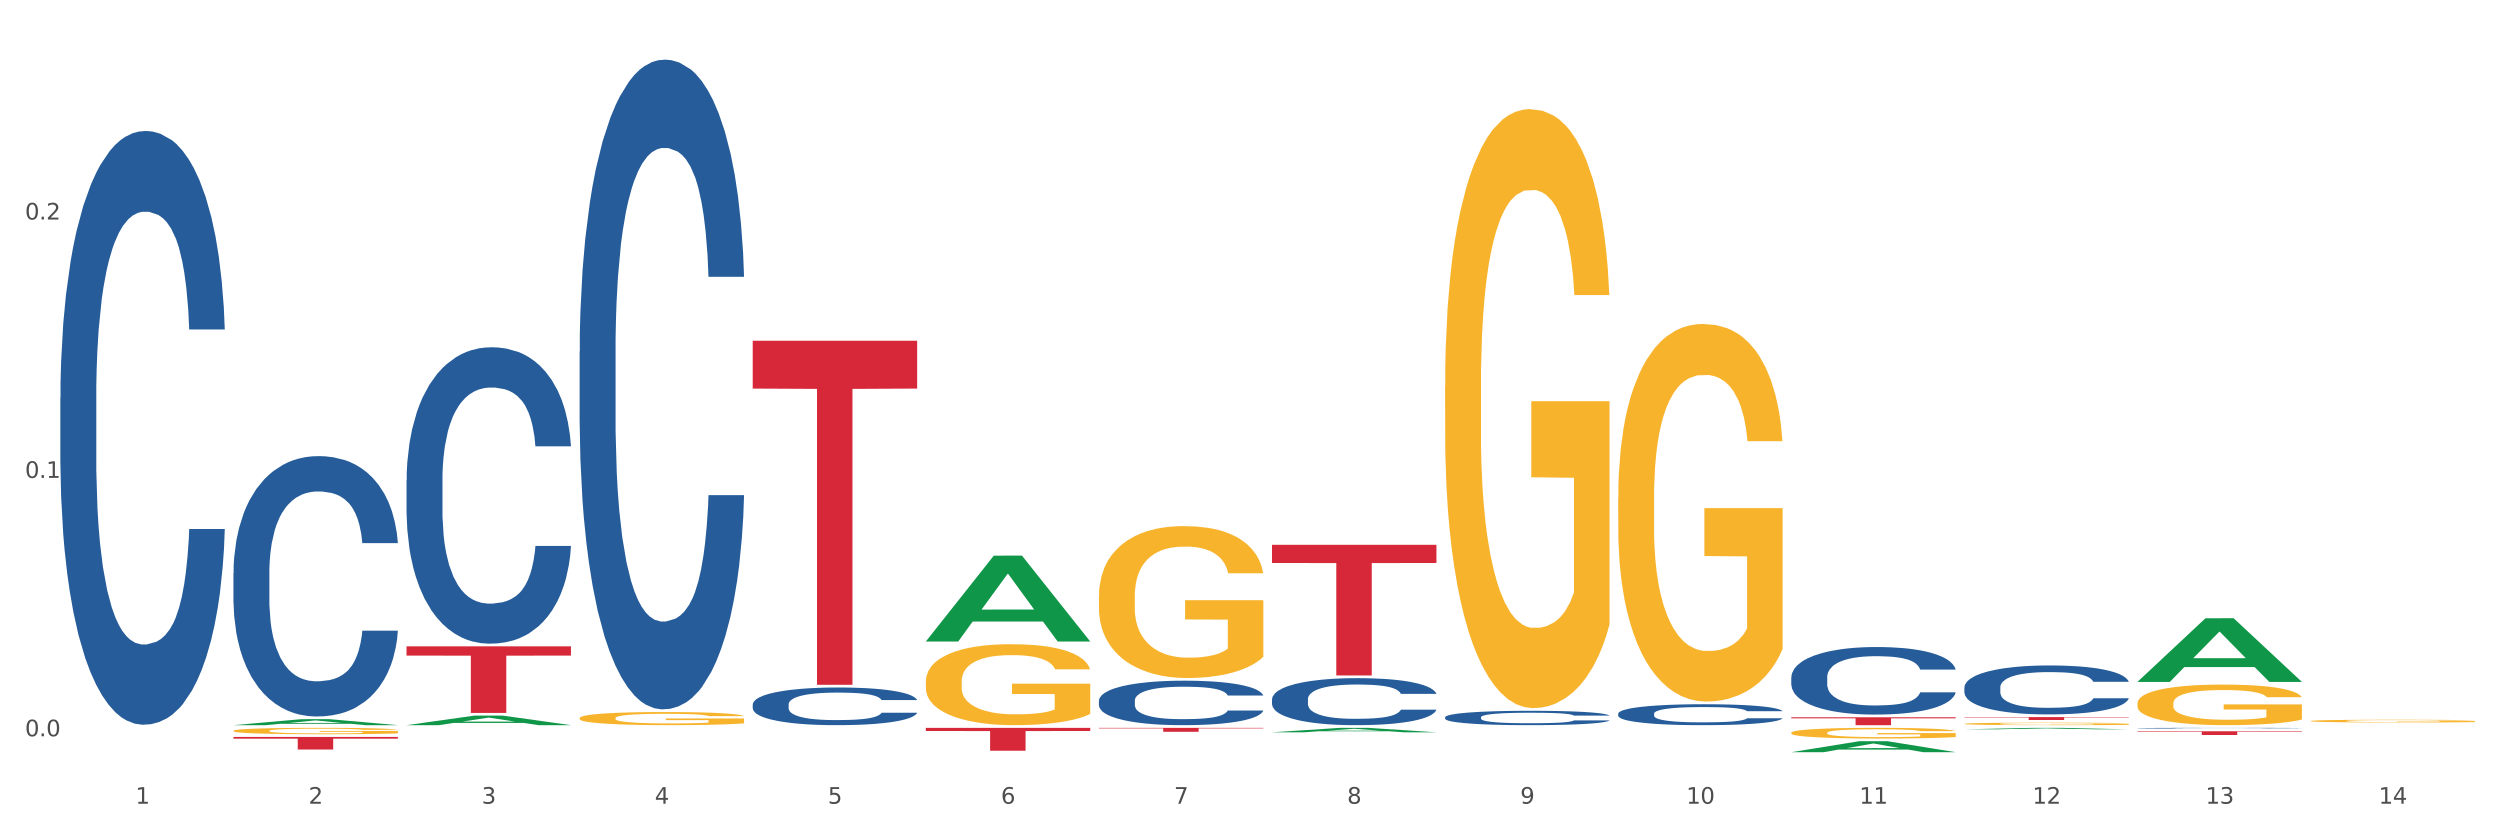 <?xml version="1.0" encoding="utf-8" standalone="no"?>
<!DOCTYPE svg PUBLIC "-//W3C//DTD SVG 1.1//EN"
  "http://www.w3.org/Graphics/SVG/1.1/DTD/svg11.dtd">
<svg xmlns:xlink="http://www.w3.org/1999/xlink" width="1080pt" height="360pt" viewBox="0 0 1080 360" xmlns="http://www.w3.org/2000/svg" version="1.1">
 <rect x="0" y="0" width="1080" height="360" fill="#333333" stroke="none"/>
 <defs>
  <style type="text/css">*{stroke-linejoin: round; stroke-linecap: butt}</style>
 </defs>
 <g id="figure_1">
  <g id="patch_1">
   <path d="M 0 360 
L 1080 360 
L 1080 0 
L 0 0 
z
" style="fill: #ffffff; stroke: #ffffff; stroke-linejoin: miter"/>
  </g>
  <g id="axes_1">
   <g id="matplotlib.axis_1">
    <g id="xtick_1">
     <g id="text_1">
      <!-- 1 -->
      <g style="fill: #4d4d4d" transform="translate(58.532 347.204) scale(0.096 -0.096)">
       <defs>
        <path id="DejaVuSans-31" d="M 794 531 
L 1825 531 
L 1825 4091 
L 703 3866 
L 703 4441 
L 1819 4666 
L 2450 4666 
L 2450 531 
L 3481 531 
L 3481 0 
L 794 0 
L 794 531 
z
" transform="scale(0.016)"/>
       </defs>
       <use xlink:href="#DejaVuSans-31"/>
      </g>
     </g>
    </g>
    <g id="xtick_2">
     <g id="text_2">
      <!-- 2 -->
      <g style="fill: #4d4d4d" transform="translate(133.308 347.204) scale(0.096 -0.096)">
       <defs>
        <path id="DejaVuSans-32" d="M 1228 531 
L 3431 531 
L 3431 0 
L 469 0 
L 469 531 
Q 828 903 1448 1529 
Q 2069 2156 2228 2338 
Q 2531 2678 2651 2914 
Q 2772 3150 2772 3378 
Q 2772 3750 2511 3984 
Q 2250 4219 1831 4219 
Q 1534 4219 1204 4116 
Q 875 4013 500 3803 
L 500 4441 
Q 881 4594 1212 4672 
Q 1544 4750 1819 4750 
Q 2544 4750 2975 4387 
Q 3406 4025 3406 3419 
Q 3406 3131 3298 2873 
Q 3191 2616 2906 2266 
Q 2828 2175 2409 1742 
Q 1991 1309 1228 531 
z
" transform="scale(0.016)"/>
       </defs>
       <use xlink:href="#DejaVuSans-32"/>
      </g>
     </g>
    </g>
    <g id="xtick_3">
     <g id="text_3">
      <!-- 3 -->
      <g style="fill: #4d4d4d" transform="translate(208.085 347.204) scale(0.096 -0.096)">
       <defs>
        <path id="DejaVuSans-33" d="M 2597 2516 
Q 3050 2419 3304 2112 
Q 3559 1806 3559 1356 
Q 3559 666 3084 287 
Q 2609 -91 1734 -91 
Q 1441 -91 1130 -33 
Q 819 25 488 141 
L 488 750 
Q 750 597 1062 519 
Q 1375 441 1716 441 
Q 2309 441 2620 675 
Q 2931 909 2931 1356 
Q 2931 1769 2642 2001 
Q 2353 2234 1838 2234 
L 1294 2234 
L 1294 2753 
L 1863 2753 
Q 2328 2753 2575 2939 
Q 2822 3125 2822 3475 
Q 2822 3834 2567 4026 
Q 2313 4219 1838 4219 
Q 1578 4219 1281 4162 
Q 984 4106 628 3988 
L 628 4550 
Q 988 4650 1302 4700 
Q 1616 4750 1894 4750 
Q 2613 4750 3031 4423 
Q 3450 4097 3450 3541 
Q 3450 3153 3228 2886 
Q 3006 2619 2597 2516 
z
" transform="scale(0.016)"/>
       </defs>
       <use xlink:href="#DejaVuSans-33"/>
      </g>
     </g>
    </g>
    <g id="xtick_4">
     <g id="text_4">
      <!-- 4 -->
      <g style="fill: #4d4d4d" transform="translate(282.862 347.204) scale(0.096 -0.096)">
       <defs>
        <path id="DejaVuSans-34" d="M 2419 4116 
L 825 1625 
L 2419 1625 
L 2419 4116 
z
M 2253 4666 
L 3047 4666 
L 3047 1625 
L 3713 1625 
L 3713 1100 
L 3047 1100 
L 3047 0 
L 2419 0 
L 2419 1100 
L 313 1100 
L 313 1709 
L 2253 4666 
z
" transform="scale(0.016)"/>
       </defs>
       <use xlink:href="#DejaVuSans-34"/>
      </g>
     </g>
    </g>
    <g id="xtick_5">
     <g id="text_5">
      <!-- 5 -->
      <g style="fill: #4d4d4d" transform="translate(357.638 347.204) scale(0.096 -0.096)">
       <defs>
        <path id="DejaVuSans-35" d="M 691 4666 
L 3169 4666 
L 3169 4134 
L 1269 4134 
L 1269 2991 
Q 1406 3038 1543 3061 
Q 1681 3084 1819 3084 
Q 2600 3084 3056 2656 
Q 3513 2228 3513 1497 
Q 3513 744 3044 326 
Q 2575 -91 1722 -91 
Q 1428 -91 1123 -41 
Q 819 9 494 109 
L 494 744 
Q 775 591 1075 516 
Q 1375 441 1709 441 
Q 2250 441 2565 725 
Q 2881 1009 2881 1497 
Q 2881 1984 2565 2268 
Q 2250 2553 1709 2553 
Q 1456 2553 1204 2497 
Q 953 2441 691 2322 
L 691 4666 
z
" transform="scale(0.016)"/>
       </defs>
       <use xlink:href="#DejaVuSans-35"/>
      </g>
     </g>
    </g>
    <g id="xtick_6">
     <g id="text_6">
      <!-- 6 -->
      <g style="fill: #4d4d4d" transform="translate(432.415 347.204) scale(0.096 -0.096)">
       <defs>
        <path id="DejaVuSans-36" d="M 2113 2584 
Q 1688 2584 1439 2293 
Q 1191 2003 1191 1497 
Q 1191 994 1439 701 
Q 1688 409 2113 409 
Q 2538 409 2786 701 
Q 3034 994 3034 1497 
Q 3034 2003 2786 2293 
Q 2538 2584 2113 2584 
z
M 3366 4563 
L 3366 3988 
Q 3128 4100 2886 4159 
Q 2644 4219 2406 4219 
Q 1781 4219 1451 3797 
Q 1122 3375 1075 2522 
Q 1259 2794 1537 2939 
Q 1816 3084 2150 3084 
Q 2853 3084 3261 2657 
Q 3669 2231 3669 1497 
Q 3669 778 3244 343 
Q 2819 -91 2113 -91 
Q 1303 -91 875 529 
Q 447 1150 447 2328 
Q 447 3434 972 4092 
Q 1497 4750 2381 4750 
Q 2619 4750 2861 4703 
Q 3103 4656 3366 4563 
z
" transform="scale(0.016)"/>
       </defs>
       <use xlink:href="#DejaVuSans-36"/>
      </g>
     </g>
    </g>
    <g id="xtick_7">
     <g id="text_7">
      <!-- 7 -->
      <g style="fill: #4d4d4d" transform="translate(507.191 347.204) scale(0.096 -0.096)">
       <defs>
        <path id="DejaVuSans-37" d="M 525 4666 
L 3525 4666 
L 3525 4397 
L 1831 0 
L 1172 0 
L 2766 4134 
L 525 4134 
L 525 4666 
z
" transform="scale(0.016)"/>
       </defs>
       <use xlink:href="#DejaVuSans-37"/>
      </g>
     </g>
    </g>
    <g id="xtick_8">
     <g id="text_8">
      <!-- 8 -->
      <g style="fill: #4d4d4d" transform="translate(581.968 347.204) scale(0.096 -0.096)">
       <defs>
        <path id="DejaVuSans-38" d="M 2034 2216 
Q 1584 2216 1326 1975 
Q 1069 1734 1069 1313 
Q 1069 891 1326 650 
Q 1584 409 2034 409 
Q 2484 409 2743 651 
Q 3003 894 3003 1313 
Q 3003 1734 2745 1975 
Q 2488 2216 2034 2216 
z
M 1403 2484 
Q 997 2584 770 2862 
Q 544 3141 544 3541 
Q 544 4100 942 4425 
Q 1341 4750 2034 4750 
Q 2731 4750 3128 4425 
Q 3525 4100 3525 3541 
Q 3525 3141 3298 2862 
Q 3072 2584 2669 2484 
Q 3125 2378 3379 2068 
Q 3634 1759 3634 1313 
Q 3634 634 3220 271 
Q 2806 -91 2034 -91 
Q 1263 -91 848 271 
Q 434 634 434 1313 
Q 434 1759 690 2068 
Q 947 2378 1403 2484 
z
M 1172 3481 
Q 1172 3119 1398 2916 
Q 1625 2713 2034 2713 
Q 2441 2713 2670 2916 
Q 2900 3119 2900 3481 
Q 2900 3844 2670 4047 
Q 2441 4250 2034 4250 
Q 1625 4250 1398 4047 
Q 1172 3844 1172 3481 
z
" transform="scale(0.016)"/>
       </defs>
       <use xlink:href="#DejaVuSans-38"/>
      </g>
     </g>
    </g>
    <g id="xtick_9">
     <g id="text_9">
      <!-- 9 -->
      <g style="fill: #4d4d4d" transform="translate(656.744 347.204) scale(0.096 -0.096)">
       <defs>
        <path id="DejaVuSans-39" d="M 703 97 
L 703 672 
Q 941 559 1184 500 
Q 1428 441 1663 441 
Q 2288 441 2617 861 
Q 2947 1281 2994 2138 
Q 2813 1869 2534 1725 
Q 2256 1581 1919 1581 
Q 1219 1581 811 2004 
Q 403 2428 403 3163 
Q 403 3881 828 4315 
Q 1253 4750 1959 4750 
Q 2769 4750 3195 4129 
Q 3622 3509 3622 2328 
Q 3622 1225 3098 567 
Q 2575 -91 1691 -91 
Q 1453 -91 1209 -44 
Q 966 3 703 97 
z
M 1959 2075 
Q 2384 2075 2632 2365 
Q 2881 2656 2881 3163 
Q 2881 3666 2632 3958 
Q 2384 4250 1959 4250 
Q 1534 4250 1286 3958 
Q 1038 3666 1038 3163 
Q 1038 2656 1286 2365 
Q 1534 2075 1959 2075 
z
" transform="scale(0.016)"/>
       </defs>
       <use xlink:href="#DejaVuSans-39"/>
      </g>
     </g>
    </g>
    <g id="xtick_10">
     <g id="text_10">
      <!-- 10 -->
      <g style="fill: #4d4d4d" transform="translate(728.467 347.204) scale(0.096 -0.096)">
       <defs>
        <path id="DejaVuSans-30" d="M 2034 4250 
Q 1547 4250 1301 3770 
Q 1056 3291 1056 2328 
Q 1056 1369 1301 889 
Q 1547 409 2034 409 
Q 2525 409 2770 889 
Q 3016 1369 3016 2328 
Q 3016 3291 2770 3770 
Q 2525 4250 2034 4250 
z
M 2034 4750 
Q 2819 4750 3233 4129 
Q 3647 3509 3647 2328 
Q 3647 1150 3233 529 
Q 2819 -91 2034 -91 
Q 1250 -91 836 529 
Q 422 1150 422 2328 
Q 422 3509 836 4129 
Q 1250 4750 2034 4750 
z
" transform="scale(0.016)"/>
       </defs>
       <use xlink:href="#DejaVuSans-31"/>
       <use xlink:href="#DejaVuSans-30" transform="translate(63.623 0)"/>
      </g>
     </g>
    </g>
    <g id="xtick_11">
     <g id="text_11">
      <!-- 11 -->
      <g style="fill: #4d4d4d" transform="translate(803.243 347.204) scale(0.096 -0.096)">
       <use xlink:href="#DejaVuSans-31"/>
       <use xlink:href="#DejaVuSans-31" transform="translate(63.623 0)"/>
      </g>
     </g>
    </g>
    <g id="xtick_12">
     <g id="text_12">
      <!-- 12 -->
      <g style="fill: #4d4d4d" transform="translate(878.02 347.204) scale(0.096 -0.096)">
       <use xlink:href="#DejaVuSans-31"/>
       <use xlink:href="#DejaVuSans-32" transform="translate(63.623 0)"/>
      </g>
     </g>
    </g>
    <g id="xtick_13">
     <g id="text_13">
      <!-- 13 -->
      <g style="fill: #4d4d4d" transform="translate(952.797 347.204) scale(0.096 -0.096)">
       <use xlink:href="#DejaVuSans-31"/>
       <use xlink:href="#DejaVuSans-33" transform="translate(63.623 0)"/>
      </g>
     </g>
    </g>
    <g id="xtick_14">
     <g id="text_14">
      <!-- 14 -->
      <g style="fill: #4d4d4d" transform="translate(1027.573 347.204) scale(0.096 -0.096)">
       <use xlink:href="#DejaVuSans-31"/>
       <use xlink:href="#DejaVuSans-34" transform="translate(63.623 0)"/>
      </g>
     </g>
    </g>
    <g id="xtick_15"/>
    <g id="xtick_16"/>
    <g id="xtick_17"/>
    <g id="xtick_18"/>
    <g id="xtick_19"/>
    <g id="xtick_20"/>
    <g id="xtick_21"/>
    <g id="xtick_22"/>
    <g id="xtick_23"/>
    <g id="xtick_24"/>
    <g id="xtick_25"/>
    <g id="xtick_26"/>
    <g id="xtick_27"/>
   </g>
   <g id="matplotlib.axis_2">
    <g id="ytick_1">
     <g id="text_15">
      <!-- 0.0 -->
      <g style="fill: #4d4d4d" transform="translate(10.8 318.074) scale(0.096 -0.096)">
       <defs>
        <path id="DejaVuSans-2e" d="M 684 794 
L 1344 794 
L 1344 0 
L 684 0 
L 684 794 
z
" transform="scale(0.016)"/>
       </defs>
       <use xlink:href="#DejaVuSans-30"/>
       <use xlink:href="#DejaVuSans-2e" transform="translate(63.623 0)"/>
       <use xlink:href="#DejaVuSans-30" transform="translate(95.41 0)"/>
      </g>
     </g>
    </g>
    <g id="ytick_2">
     <g id="text_16">
      <!-- 0.1 -->
      <g style="fill: #4d4d4d" transform="translate(10.8 206.452) scale(0.096 -0.096)">
       <use xlink:href="#DejaVuSans-30"/>
       <use xlink:href="#DejaVuSans-2e" transform="translate(63.623 0)"/>
       <use xlink:href="#DejaVuSans-31" transform="translate(95.41 0)"/>
      </g>
     </g>
    </g>
    <g id="ytick_3">
     <g id="text_17">
      <!-- 0.2 -->
      <g style="fill: #4d4d4d" transform="translate(10.8 94.83) scale(0.096 -0.096)">
       <use xlink:href="#DejaVuSans-30"/>
       <use xlink:href="#DejaVuSans-2e" transform="translate(63.623 0)"/>
       <use xlink:href="#DejaVuSans-32" transform="translate(95.41 0)"/>
      </g>
     </g>
    </g>
    <g id="ytick_4"/>
    <g id="ytick_5"/>
    <g id="ytick_6"/>
   </g>
   <g id="PolyCollection_1">
    <path d="M 100.844 313.267 
L 100.917 313.265 
L 130.211 310.68 
L 142.368 310.677 
L 171.881 313.272 
L 157.82 313.272 
L 151.449 312.668 
L 121.203 312.668 
L 120.983 312.677 
L 114.831 313.272 
L 100.844 313.272 
L 100.844 313.267 
L 125.011 312.307 
L 147.641 312.305 
L 136.436 311.23 
L 136.289 311.225 
L 136.143 311.233 
L 124.938 312.305 
L 125.011 312.307 
L 100.844 313.267 
z
" clip-path="url(#p9256a34434)" style="fill: #109648"/>
    <path d="M 923.386 303.842 
L 923.47 303.826 
L 923.47 303.249 
L 923.637 302.753 
L 924.476 301.552 
L 925.734 300.56 
L 926.657 300.031 
L 927.579 299.599 
L 928.67 299.167 
L 930.011 298.719 
L 932.444 298.062 
L 933.953 297.726 
L 935.798 297.374 
L 939.153 296.861 
L 941.585 296.573 
L 944.102 296.333 
L 948.211 296.045 
L 950.895 295.917 
L 953.747 295.821 
L 957.185 295.757 
L 959.785 295.741 
L 965.488 295.789 
L 970.353 295.933 
L 972.701 296.045 
L 975.72 296.237 
L 977.314 296.365 
L 979.914 296.621 
L 982.598 296.957 
L 984.443 297.246 
L 987.211 297.79 
L 989.307 298.334 
L 991.236 299.007 
L 992.243 299.471 
L 992.998 299.903 
L 993.669 300.4 
L 994.34 301.184 
L 979.243 301.184 
L 978.656 300.624 
L 977.733 300.095 
L 976.391 299.583 
L 975.217 299.263 
L 973.204 298.863 
L 971.359 298.606 
L 969.43 298.414 
L 967.082 298.254 
L 965.237 298.174 
L 962.637 298.11 
L 957.521 298.126 
L 954.082 298.254 
L 951.734 298.414 
L 950.224 298.558 
L 948.882 298.719 
L 947.372 298.943 
L 945.611 299.279 
L 944.353 299.583 
L 943.095 299.967 
L 942.089 300.352 
L 941.166 300.8 
L 940.411 301.28 
L 939.824 301.776 
L 939.321 302.385 
L 938.902 303.394 
L 938.902 305.587 
L 939.069 306.083 
L 939.489 306.74 
L 939.992 307.236 
L 940.831 307.828 
L 941.585 308.229 
L 943.011 308.805 
L 944.605 309.285 
L 945.863 309.589 
L 947.121 309.846 
L 949.301 310.198 
L 951.734 310.486 
L 953.83 310.662 
L 956.682 310.822 
L 958.611 310.886 
L 960.288 310.918 
L 964.398 310.918 
L 967.333 310.87 
L 970.604 310.758 
L 973.121 310.614 
L 975.217 310.438 
L 977.566 310.15 
L 979.075 309.878 
L 979.075 306.532 
L 960.624 306.516 
L 960.624 304.29 
L 994.423 304.29 
L 994.423 310.822 
L 992.998 311.159 
L 991.404 311.463 
L 989.727 311.735 
L 987.211 312.071 
L 984.191 312.391 
L 981.507 312.615 
L 978.656 312.808 
L 975.301 312.984 
L 970.94 313.144 
L 968.256 313.208 
L 964.901 313.256 
L 960.959 313.272 
L 957.521 313.24 
L 954.166 313.16 
L 950.643 313.016 
L 947.205 312.808 
L 944.605 312.599 
L 942.005 312.343 
L 939.237 312.007 
L 937.056 311.687 
L 935.379 311.399 
L 933.534 311.03 
L 931.521 310.55 
L 930.011 310.118 
L 928.67 309.67 
L 927.244 309.093 
L 926.237 308.597 
L 925.231 307.972 
L 924.644 307.508 
L 923.973 306.788 
L 923.47 305.779 
L 923.386 303.842 
z
" clip-path="url(#p9256a34434)" style="fill: #f7b32b"/>
    <path d="M 998.162 311.478 
L 998.246 311.477 
L 998.246 311.438 
L 998.414 311.404 
L 999.253 311.323 
L 1000.511 311.256 
L 1001.433 311.22 
L 1002.356 311.19 
L 1003.446 311.161 
L 1004.788 311.131 
L 1007.22 311.086 
L 1008.73 311.063 
L 1010.575 311.039 
L 1013.93 311.005 
L 1016.362 310.985 
L 1018.878 310.969 
L 1022.988 310.949 
L 1025.672 310.941 
L 1028.523 310.934 
L 1031.962 310.93 
L 1034.562 310.929 
L 1040.265 310.932 
L 1045.129 310.942 
L 1047.478 310.949 
L 1050.497 310.962 
L 1052.091 310.971 
L 1054.691 310.988 
L 1057.374 311.011 
L 1059.219 311.031 
L 1061.987 311.068 
L 1064.084 311.105 
L 1066.013 311.15 
L 1067.019 311.182 
L 1067.774 311.211 
L 1068.445 311.245 
L 1069.116 311.298 
L 1054.02 311.298 
L 1053.432 311.26 
L 1052.51 311.224 
L 1051.168 311.189 
L 1049.994 311.168 
L 1047.981 311.141 
L 1046.136 311.123 
L 1044.207 311.11 
L 1041.858 311.099 
L 1040.013 311.094 
L 1037.413 311.089 
L 1032.297 311.091 
L 1028.859 311.099 
L 1026.51 311.11 
L 1025.001 311.12 
L 1023.659 311.131 
L 1022.149 311.146 
L 1020.388 311.169 
L 1019.13 311.189 
L 1017.872 311.215 
L 1016.865 311.242 
L 1015.943 311.272 
L 1015.188 311.305 
L 1014.601 311.338 
L 1014.098 311.379 
L 1013.678 311.448 
L 1013.678 311.597 
L 1013.846 311.63 
L 1014.265 311.675 
L 1014.768 311.709 
L 1015.607 311.749 
L 1016.362 311.776 
L 1017.788 311.815 
L 1019.381 311.848 
L 1020.639 311.868 
L 1021.897 311.886 
L 1024.078 311.91 
L 1026.51 311.929 
L 1028.607 311.941 
L 1031.459 311.952 
L 1033.388 311.956 
L 1035.065 311.958 
L 1039.175 311.958 
L 1042.11 311.955 
L 1045.381 311.948 
L 1047.897 311.938 
L 1049.994 311.926 
L 1052.342 311.906 
L 1053.852 311.888 
L 1053.852 311.661 
L 1035.4 311.66 
L 1035.4 311.509 
L 1069.2 311.509 
L 1069.2 311.952 
L 1067.774 311.975 
L 1066.181 311.995 
L 1064.503 312.014 
L 1061.987 312.037 
L 1058.968 312.058 
L 1056.284 312.074 
L 1053.432 312.087 
L 1050.078 312.099 
L 1045.716 312.109 
L 1043.033 312.114 
L 1039.678 312.117 
L 1035.736 312.118 
L 1032.297 312.116 
L 1028.942 312.111 
L 1025.42 312.101 
L 1021.981 312.087 
L 1019.381 312.073 
L 1016.781 312.055 
L 1014.014 312.032 
L 1011.833 312.011 
L 1010.156 311.991 
L 1008.311 311.966 
L 1006.298 311.933 
L 1004.788 311.904 
L 1003.446 311.874 
L 1002.02 311.835 
L 1001.014 311.801 
L 1000.007 311.759 
L 999.42 311.727 
L 998.749 311.678 
L 998.246 311.61 
L 998.162 311.478 
z
" clip-path="url(#p9256a34434)" style="fill: #f7b32b"/>
    <path d="M 100.844 318.351 
L 171.881 318.351 
L 171.881 319.108 
L 143.938 319.113 
L 143.938 323.801 
L 128.619 323.801 
L 128.619 319.113 
L 100.844 319.108 
L 100.844 318.356 
L 100.844 318.351 
z
" clip-path="url(#p9256a34434)" style="fill: #d62839"/>
    <path d="M 175.62 279.221 
L 246.658 279.221 
L 246.658 283.218 
L 218.714 283.245 
L 218.714 307.982 
L 203.396 307.982 
L 203.396 283.245 
L 175.62 283.218 
L 175.62 279.248 
L 175.62 279.221 
z
" clip-path="url(#p9256a34434)" style="fill: #d62839"/>
    <path d="M 325.173 147.209 
L 396.211 147.209 
L 396.211 167.864 
L 368.267 168.004 
L 368.267 295.845 
L 352.949 295.845 
L 352.949 168.004 
L 325.173 167.864 
L 325.173 147.348 
L 325.173 147.209 
z
" clip-path="url(#p9256a34434)" style="fill: #d62839"/>
    <path d="M 399.95 314.427 
L 470.988 314.427 
L 470.988 315.801 
L 443.044 315.81 
L 443.044 324.317 
L 427.725 324.317 
L 427.725 315.81 
L 399.95 315.801 
L 399.95 314.436 
L 399.95 314.427 
z
" clip-path="url(#p9256a34434)" style="fill: #d62839"/>
    <path d="M 474.726 314.427 
L 545.764 314.427 
L 545.764 314.664 
L 517.82 314.666 
L 517.82 316.137 
L 502.502 316.137 
L 502.502 314.666 
L 474.726 314.664 
L 474.726 314.428 
L 474.726 314.427 
z
" clip-path="url(#p9256a34434)" style="fill: #d62839"/>
    <path d="M 549.503 235.355 
L 620.541 235.355 
L 620.541 243.2 
L 592.597 243.253 
L 592.597 291.808 
L 577.278 291.808 
L 577.278 243.253 
L 549.503 243.2 
L 549.503 235.408 
L 549.503 235.355 
z
" clip-path="url(#p9256a34434)" style="fill: #d62839"/>
    <path d="M 773.833 309.854 
L 844.87 309.854 
L 844.87 310.329 
L 816.927 310.332 
L 816.927 313.272 
L 801.608 313.272 
L 801.608 310.332 
L 773.833 310.329 
L 773.833 309.857 
L 773.833 309.854 
z
" clip-path="url(#p9256a34434)" style="fill: #d62839"/>
    <path d="M 923.386 315.919 
L 994.423 315.919 
L 994.423 316.142 
L 966.48 316.143 
L 966.48 317.525 
L 951.161 317.525 
L 951.161 316.143 
L 923.386 316.142 
L 923.386 315.92 
L 923.386 315.919 
z
" clip-path="url(#p9256a34434)" style="fill: #d62839"/>
    <path d="M 100.844 315.706 
L 100.927 315.704 
L 100.927 315.613 
L 101.095 315.534 
L 101.934 315.345 
L 103.192 315.188 
L 104.114 315.104 
L 105.037 315.036 
L 106.127 314.968 
L 107.469 314.897 
L 109.901 314.793 
L 111.411 314.74 
L 113.256 314.685 
L 116.611 314.604 
L 119.043 314.558 
L 121.559 314.52 
L 125.669 314.475 
L 128.353 314.454 
L 131.204 314.439 
L 134.643 314.429 
L 137.243 314.427 
L 142.946 314.434 
L 147.811 314.457 
L 150.159 314.475 
L 153.178 314.505 
L 154.772 314.525 
L 157.372 314.566 
L 160.056 314.619 
L 161.901 314.664 
L 164.668 314.75 
L 166.765 314.836 
L 168.694 314.942 
L 169.701 315.016 
L 170.456 315.084 
L 171.126 315.163 
L 171.797 315.286 
L 156.701 315.286 
L 156.114 315.198 
L 155.191 315.114 
L 153.849 315.034 
L 152.675 314.983 
L 150.662 314.92 
L 148.817 314.879 
L 146.888 314.849 
L 144.54 314.824 
L 142.695 314.811 
L 140.095 314.801 
L 134.979 314.803 
L 131.54 314.824 
L 129.192 314.849 
L 127.682 314.872 
L 126.34 314.897 
L 124.83 314.932 
L 123.069 314.985 
L 121.811 315.034 
L 120.553 315.094 
L 119.547 315.155 
L 118.624 315.226 
L 117.869 315.302 
L 117.282 315.38 
L 116.779 315.476 
L 116.359 315.636 
L 116.359 315.982 
L 116.527 316.06 
L 116.947 316.164 
L 117.45 316.243 
L 118.288 316.336 
L 119.043 316.399 
L 120.469 316.49 
L 122.063 316.566 
L 123.321 316.614 
L 124.579 316.655 
L 126.759 316.71 
L 129.192 316.756 
L 131.288 316.784 
L 134.14 316.809 
L 136.069 316.819 
L 137.746 316.824 
L 141.856 316.824 
L 144.791 316.817 
L 148.062 316.799 
L 150.578 316.776 
L 152.675 316.748 
L 155.023 316.703 
L 156.533 316.66 
L 156.533 316.131 
L 138.082 316.129 
L 138.082 315.777 
L 171.881 315.777 
L 171.881 316.809 
L 170.456 316.862 
L 168.862 316.91 
L 167.185 316.953 
L 164.668 317.006 
L 161.649 317.057 
L 158.965 317.092 
L 156.114 317.123 
L 152.759 317.151 
L 148.398 317.176 
L 145.714 317.186 
L 142.359 317.194 
L 138.417 317.196 
L 134.979 317.191 
L 131.624 317.178 
L 128.101 317.156 
L 124.663 317.123 
L 122.063 317.09 
L 119.463 317.049 
L 116.695 316.996 
L 114.514 316.946 
L 112.837 316.9 
L 110.992 316.842 
L 108.979 316.766 
L 107.469 316.698 
L 106.127 316.627 
L 104.702 316.536 
L 103.695 316.458 
L 102.689 316.359 
L 102.102 316.286 
L 101.431 316.172 
L 100.927 316.012 
L 100.844 315.706 
z
" clip-path="url(#p9256a34434)" style="fill: #f7b32b"/>
    <path d="M 923.386 314.578 
L 923.47 314.578 
L 923.47 314.569 
L 923.722 314.557 
L 924.645 314.536 
L 925.821 314.52 
L 927.836 314.5 
L 928.928 314.492 
L 930.355 314.484 
L 933.294 314.469 
L 936.653 314.457 
L 939.004 314.45 
L 940.767 314.446 
L 944.714 314.438 
L 946.981 314.435 
L 949.332 314.432 
L 951.347 314.43 
L 954.706 314.428 
L 957.393 314.427 
L 960.5 314.427 
L 963.103 314.427 
L 966.546 314.428 
L 971.584 314.432 
L 973.515 314.434 
L 976.118 314.438 
L 978.805 314.443 
L 980.988 314.447 
L 983.507 314.455 
L 986.111 314.464 
L 988.63 314.476 
L 990.393 314.486 
L 991.82 314.498 
L 993.08 314.512 
L 994.004 314.527 
L 994.423 314.539 
L 979.057 314.539 
L 978.637 314.528 
L 977.798 314.516 
L 976.958 314.507 
L 976.034 314.5 
L 974.607 314.493 
L 973.347 314.488 
L 971.248 314.482 
L 969.317 314.478 
L 967.721 314.476 
L 965.79 314.474 
L 961.676 314.472 
L 958.737 314.472 
L 956.889 314.473 
L 954.622 314.475 
L 952.691 314.477 
L 950.424 314.48 
L 948.66 314.484 
L 946.897 314.49 
L 945.889 314.493 
L 944.378 314.5 
L 943.37 314.506 
L 942.027 314.515 
L 941.271 314.522 
L 939.928 314.54 
L 939.34 314.553 
L 939.088 314.561 
L 938.92 314.571 
L 938.92 314.619 
L 939.424 314.641 
L 939.844 314.65 
L 940.515 314.661 
L 941.775 314.674 
L 943.622 314.687 
L 945.554 314.697 
L 947.149 314.703 
L 948.66 314.707 
L 950.172 314.711 
L 952.019 314.714 
L 953.531 314.716 
L 955.798 314.717 
L 958.485 314.718 
L 960.584 314.718 
L 964.866 314.717 
L 966.798 314.715 
L 968.645 314.713 
L 970.66 314.71 
L 972.256 314.706 
L 973.179 314.703 
L 974.691 314.697 
L 975.866 314.691 
L 976.874 314.684 
L 977.546 314.678 
L 978.301 314.669 
L 978.889 314.658 
L 979.057 314.653 
L 994.423 314.653 
L 994.088 314.664 
L 993.5 314.675 
L 992.324 314.689 
L 991.401 314.697 
L 989.973 314.707 
L 988.462 314.716 
L 986.362 314.726 
L 984.431 314.733 
L 982.416 314.739 
L 980.233 314.744 
L 976.286 314.752 
L 974.859 314.754 
L 971.836 314.758 
L 969.485 314.76 
L 966.042 314.762 
L 962.515 314.764 
L 958.821 314.764 
L 955.546 314.763 
L 951.935 314.761 
L 949.668 314.76 
L 947.149 314.757 
L 944.21 314.752 
L 941.439 314.747 
L 938.836 314.741 
L 936.401 314.734 
L 934.134 314.726 
L 931.195 314.713 
L 929.012 314.7 
L 927.416 314.688 
L 926.325 314.678 
L 925.233 314.665 
L 924.645 314.656 
L 923.722 314.634 
L 923.386 314.614 
L 923.386 314.578 
z
" clip-path="url(#p9256a34434)" style="fill: #255c99"/>
    <path d="M 848.609 296.981 
L 848.693 296.961 
L 848.693 296.42 
L 848.945 295.686 
L 849.869 294.334 
L 851.044 293.311 
L 853.06 292.113 
L 854.151 291.611 
L 855.579 291.05 
L 858.517 290.143 
L 861.876 289.37 
L 864.227 288.945 
L 865.991 288.675 
L 869.937 288.192 
L 872.204 287.979 
L 874.556 287.805 
L 876.571 287.689 
L 879.93 287.554 
L 882.617 287.496 
L 885.723 287.477 
L 888.326 287.496 
L 891.769 287.574 
L 896.807 287.805 
L 898.739 287.941 
L 901.342 288.172 
L 904.029 288.481 
L 906.212 288.79 
L 908.731 289.235 
L 911.334 289.814 
L 913.853 290.548 
L 915.616 291.224 
L 917.044 291.939 
L 918.303 292.808 
L 919.227 293.755 
L 919.647 294.547 
L 904.281 294.547 
L 903.861 293.832 
L 903.021 293.059 
L 902.181 292.538 
L 901.258 292.113 
L 899.83 291.63 
L 898.571 291.321 
L 896.471 290.954 
L 894.54 290.722 
L 892.945 290.587 
L 891.013 290.471 
L 886.899 290.355 
L 883.96 290.355 
L 882.113 290.394 
L 879.846 290.49 
L 877.914 290.626 
L 875.647 290.857 
L 873.884 291.108 
L 872.12 291.437 
L 871.113 291.669 
L 869.601 292.094 
L 868.594 292.441 
L 867.25 293.04 
L 866.495 293.465 
L 865.151 294.566 
L 864.563 295.377 
L 864.311 295.938 
L 864.143 296.556 
L 864.143 299.569 
L 864.647 300.921 
L 865.067 301.501 
L 865.739 302.157 
L 866.998 303.007 
L 868.846 303.838 
L 870.777 304.437 
L 872.372 304.804 
L 873.884 305.074 
L 875.395 305.287 
L 877.243 305.48 
L 878.754 305.596 
L 881.021 305.712 
L 883.708 305.77 
L 885.807 305.77 
L 890.09 305.673 
L 892.021 305.576 
L 893.868 305.441 
L 895.884 305.229 
L 897.479 304.997 
L 898.403 304.823 
L 899.914 304.456 
L 901.09 304.07 
L 902.097 303.626 
L 902.769 303.239 
L 903.525 302.66 
L 904.113 302.003 
L 904.281 301.655 
L 919.647 301.655 
L 919.311 302.351 
L 918.723 303.027 
L 917.548 303.935 
L 916.624 304.456 
L 915.197 305.094 
L 913.685 305.634 
L 911.586 306.233 
L 909.655 306.678 
L 907.639 307.064 
L 905.456 307.412 
L 901.51 307.894 
L 900.082 308.03 
L 897.059 308.261 
L 894.708 308.397 
L 891.265 308.532 
L 887.739 308.609 
L 884.044 308.628 
L 880.769 308.59 
L 877.159 308.474 
L 874.891 308.358 
L 872.372 308.184 
L 869.433 307.914 
L 866.662 307.585 
L 864.059 307.199 
L 861.624 306.755 
L 859.357 306.253 
L 856.418 305.422 
L 854.235 304.611 
L 852.64 303.857 
L 851.548 303.22 
L 850.456 302.409 
L 849.869 301.848 
L 848.945 300.496 
L 848.609 299.241 
L 848.609 296.981 
z
" clip-path="url(#p9256a34434)" style="fill: #255c99"/>
    <path d="M 773.833 292.629 
L 773.917 292.602 
L 773.917 291.856 
L 774.168 290.843 
L 775.092 288.978 
L 776.268 287.565 
L 778.283 285.913 
L 779.375 285.22 
L 780.802 284.447 
L 783.741 283.195 
L 787.1 282.128 
L 789.451 281.542 
L 791.214 281.169 
L 795.161 280.503 
L 797.428 280.21 
L 799.779 279.97 
L 801.794 279.81 
L 805.153 279.623 
L 807.84 279.543 
L 810.947 279.517 
L 813.55 279.543 
L 816.993 279.65 
L 822.031 279.97 
L 823.962 280.156 
L 826.565 280.476 
L 829.252 280.903 
L 831.435 281.329 
L 833.954 281.942 
L 836.557 282.741 
L 839.076 283.754 
L 840.84 284.687 
L 842.267 285.673 
L 843.527 286.872 
L 844.45 288.178 
L 844.87 289.271 
L 829.504 289.271 
L 829.084 288.285 
L 828.244 287.219 
L 827.405 286.499 
L 826.481 285.913 
L 825.054 285.247 
L 823.794 284.82 
L 821.695 284.314 
L 819.764 283.994 
L 818.168 283.807 
L 816.237 283.648 
L 812.122 283.488 
L 809.184 283.488 
L 807.336 283.541 
L 805.069 283.674 
L 803.138 283.861 
L 800.871 284.181 
L 799.107 284.527 
L 797.344 284.98 
L 796.336 285.3 
L 794.825 285.886 
L 793.817 286.366 
L 792.474 287.192 
L 791.718 287.778 
L 790.374 289.298 
L 789.787 290.417 
L 789.535 291.19 
L 789.367 292.043 
L 789.367 296.2 
L 789.871 298.066 
L 790.291 298.865 
L 790.962 299.771 
L 792.222 300.944 
L 794.069 302.09 
L 796 302.916 
L 797.596 303.423 
L 799.107 303.796 
L 800.619 304.089 
L 802.466 304.355 
L 803.977 304.515 
L 806.245 304.675 
L 808.932 304.755 
L 811.031 304.755 
L 815.313 304.622 
L 817.245 304.489 
L 819.092 304.302 
L 821.107 304.009 
L 822.703 303.689 
L 823.626 303.449 
L 825.138 302.943 
L 826.313 302.41 
L 827.321 301.797 
L 827.993 301.264 
L 828.748 300.464 
L 829.336 299.558 
L 829.504 299.079 
L 844.87 299.079 
L 844.534 300.038 
L 843.947 300.971 
L 842.771 302.223 
L 841.847 302.943 
L 840.42 303.822 
L 838.909 304.569 
L 836.809 305.395 
L 834.878 306.008 
L 832.863 306.541 
L 830.68 307.021 
L 826.733 307.687 
L 825.306 307.873 
L 822.283 308.193 
L 819.932 308.38 
L 816.489 308.566 
L 812.962 308.673 
L 809.267 308.7 
L 805.993 308.646 
L 802.382 308.486 
L 800.115 308.326 
L 797.596 308.087 
L 794.657 307.713 
L 791.886 307.26 
L 789.283 306.727 
L 786.848 306.114 
L 784.581 305.422 
L 781.642 304.276 
L 779.459 303.156 
L 777.863 302.117 
L 776.772 301.237 
L 775.68 300.118 
L 775.092 299.345 
L 774.168 297.479 
L 773.833 295.747 
L 773.833 292.629 
z
" clip-path="url(#p9256a34434)" style="fill: #255c99"/>
    <path d="M 699.056 308.291 
L 699.14 308.283 
L 699.14 308.052 
L 699.392 307.738 
L 700.316 307.16 
L 701.491 306.722 
L 703.506 306.21 
L 704.598 305.995 
L 706.025 305.756 
L 708.964 305.368 
L 712.323 305.037 
L 714.674 304.855 
L 716.438 304.74 
L 720.384 304.533 
L 722.651 304.442 
L 725.002 304.368 
L 727.018 304.319 
L 730.376 304.261 
L 733.063 304.236 
L 736.17 304.228 
L 738.773 304.236 
L 742.216 304.269 
L 747.254 304.368 
L 749.185 304.426 
L 751.789 304.525 
L 754.476 304.657 
L 756.659 304.789 
L 759.178 304.979 
L 761.781 305.227 
L 764.3 305.541 
L 766.063 305.83 
L 767.491 306.136 
L 768.75 306.507 
L 769.674 306.912 
L 770.094 307.251 
L 754.727 307.251 
L 754.308 306.945 
L 753.468 306.615 
L 752.628 306.392 
L 751.705 306.21 
L 750.277 306.003 
L 749.018 305.871 
L 746.918 305.714 
L 744.987 305.615 
L 743.392 305.557 
L 741.46 305.508 
L 737.346 305.458 
L 734.407 305.458 
L 732.56 305.475 
L 730.292 305.516 
L 728.361 305.574 
L 726.094 305.673 
L 724.331 305.78 
L 722.567 305.921 
L 721.56 306.02 
L 720.048 306.202 
L 719.041 306.35 
L 717.697 306.606 
L 716.941 306.788 
L 715.598 307.259 
L 715.01 307.606 
L 714.758 307.845 
L 714.59 308.11 
L 714.59 309.398 
L 715.094 309.976 
L 715.514 310.224 
L 716.186 310.505 
L 717.445 310.868 
L 719.293 311.224 
L 721.224 311.48 
L 722.819 311.636 
L 724.331 311.752 
L 725.842 311.843 
L 727.689 311.926 
L 729.201 311.975 
L 731.468 312.025 
L 734.155 312.049 
L 736.254 312.049 
L 740.537 312.008 
L 742.468 311.967 
L 744.315 311.909 
L 746.331 311.818 
L 747.926 311.719 
L 748.85 311.645 
L 750.361 311.488 
L 751.537 311.323 
L 752.544 311.133 
L 753.216 310.967 
L 753.972 310.72 
L 754.56 310.439 
L 754.727 310.29 
L 770.094 310.29 
L 769.758 310.588 
L 769.17 310.877 
L 767.995 311.265 
L 767.071 311.488 
L 765.643 311.76 
L 764.132 311.992 
L 762.033 312.248 
L 760.101 312.438 
L 758.086 312.603 
L 755.903 312.752 
L 751.956 312.958 
L 750.529 313.016 
L 747.506 313.115 
L 745.155 313.173 
L 741.712 313.231 
L 738.186 313.264 
L 734.491 313.272 
L 731.216 313.255 
L 727.605 313.206 
L 725.338 313.156 
L 722.819 313.082 
L 719.88 312.966 
L 717.109 312.826 
L 714.506 312.661 
L 712.071 312.471 
L 709.804 312.256 
L 706.865 311.901 
L 704.682 311.554 
L 703.087 311.232 
L 701.995 310.959 
L 700.903 310.612 
L 700.316 310.373 
L 699.392 309.795 
L 699.056 309.258 
L 699.056 308.291 
z
" clip-path="url(#p9256a34434)" style="fill: #255c99"/>
    <path d="M 624.279 309.852 
L 624.363 309.846 
L 624.363 309.688 
L 624.615 309.472 
L 625.539 309.075 
L 626.715 308.775 
L 628.73 308.423 
L 629.821 308.275 
L 631.249 308.111 
L 634.188 307.844 
L 637.547 307.618 
L 639.898 307.493 
L 641.661 307.413 
L 645.608 307.272 
L 647.875 307.209 
L 650.226 307.158 
L 652.241 307.124 
L 655.6 307.085 
L 658.287 307.068 
L 661.394 307.062 
L 663.997 307.068 
L 667.44 307.09 
L 672.478 307.158 
L 674.409 307.198 
L 677.012 307.266 
L 679.699 307.357 
L 681.882 307.447 
L 684.401 307.578 
L 687.004 307.748 
L 689.523 307.964 
L 691.287 308.162 
L 692.714 308.372 
L 693.974 308.627 
L 694.897 308.905 
L 695.317 309.138 
L 679.951 309.138 
L 679.531 308.928 
L 678.691 308.701 
L 677.852 308.548 
L 676.928 308.423 
L 675.501 308.281 
L 674.241 308.19 
L 672.142 308.083 
L 670.21 308.015 
L 668.615 307.975 
L 666.684 307.941 
L 662.569 307.907 
L 659.63 307.907 
L 657.783 307.918 
L 655.516 307.947 
L 653.585 307.986 
L 651.317 308.054 
L 649.554 308.128 
L 647.791 308.224 
L 646.783 308.293 
L 645.272 308.417 
L 644.264 308.519 
L 642.921 308.695 
L 642.165 308.82 
L 640.821 309.143 
L 640.234 309.381 
L 639.982 309.546 
L 639.814 309.727 
L 639.814 310.612 
L 640.318 311.009 
L 640.737 311.179 
L 641.409 311.372 
L 642.669 311.622 
L 644.516 311.865 
L 646.447 312.041 
L 648.043 312.149 
L 649.554 312.228 
L 651.066 312.291 
L 652.913 312.347 
L 654.424 312.381 
L 656.691 312.416 
L 659.378 312.433 
L 661.478 312.433 
L 665.76 312.404 
L 667.691 312.376 
L 669.539 312.336 
L 671.554 312.274 
L 673.149 312.206 
L 674.073 312.155 
L 675.585 312.047 
L 676.76 311.933 
L 677.768 311.803 
L 678.439 311.69 
L 679.195 311.519 
L 679.783 311.327 
L 679.951 311.225 
L 695.317 311.225 
L 694.981 311.429 
L 694.394 311.627 
L 693.218 311.894 
L 692.294 312.047 
L 690.867 312.234 
L 689.355 312.393 
L 687.256 312.569 
L 685.325 312.699 
L 683.31 312.812 
L 681.126 312.915 
L 677.18 313.056 
L 675.752 313.096 
L 672.73 313.164 
L 670.378 313.204 
L 666.936 313.244 
L 663.409 313.266 
L 659.714 313.272 
L 656.44 313.261 
L 652.829 313.226 
L 650.562 313.192 
L 648.043 313.141 
L 645.104 313.062 
L 642.333 312.966 
L 639.73 312.852 
L 637.295 312.722 
L 635.027 312.574 
L 632.089 312.33 
L 629.905 312.092 
L 628.31 311.871 
L 627.218 311.684 
L 626.127 311.446 
L 625.539 311.281 
L 624.615 310.884 
L 624.279 310.516 
L 624.279 309.852 
z
" clip-path="url(#p9256a34434)" style="fill: #255c99"/>
    <path d="M 549.503 302.088 
L 549.587 302.069 
L 549.587 301.55 
L 549.839 300.845 
L 550.762 299.547 
L 551.938 298.564 
L 553.953 297.414 
L 555.045 296.931 
L 556.472 296.394 
L 559.411 295.522 
L 562.77 294.78 
L 565.121 294.372 
L 566.884 294.112 
L 570.831 293.648 
L 573.098 293.444 
L 575.449 293.278 
L 577.465 293.166 
L 580.823 293.036 
L 583.51 292.981 
L 586.617 292.962 
L 589.22 292.981 
L 592.663 293.055 
L 597.701 293.278 
L 599.632 293.407 
L 602.235 293.63 
L 604.922 293.927 
L 607.106 294.223 
L 609.625 294.65 
L 612.228 295.206 
L 614.747 295.911 
L 616.51 296.56 
L 617.938 297.247 
L 619.197 298.081 
L 620.121 298.99 
L 620.541 299.751 
L 605.174 299.751 
L 604.754 299.064 
L 603.915 298.322 
L 603.075 297.822 
L 602.151 297.414 
L 600.724 296.95 
L 599.464 296.653 
L 597.365 296.301 
L 595.434 296.078 
L 593.839 295.948 
L 591.907 295.837 
L 587.793 295.726 
L 584.854 295.726 
L 583.007 295.763 
L 580.739 295.856 
L 578.808 295.985 
L 576.541 296.208 
L 574.778 296.449 
L 573.014 296.764 
L 572.007 296.987 
L 570.495 297.395 
L 569.488 297.729 
L 568.144 298.304 
L 567.388 298.712 
L 566.045 299.769 
L 565.457 300.548 
L 565.205 301.086 
L 565.037 301.68 
L 565.037 304.573 
L 565.541 305.871 
L 565.961 306.428 
L 566.633 307.058 
L 567.892 307.875 
L 569.739 308.672 
L 571.671 309.247 
L 573.266 309.599 
L 574.778 309.859 
L 576.289 310.063 
L 578.136 310.249 
L 579.648 310.36 
L 581.915 310.471 
L 584.602 310.527 
L 586.701 310.527 
L 590.984 310.434 
L 592.915 310.341 
L 594.762 310.212 
L 596.777 310.007 
L 598.373 309.785 
L 599.297 309.618 
L 600.808 309.266 
L 601.984 308.895 
L 602.991 308.468 
L 603.663 308.097 
L 604.419 307.541 
L 605.006 306.91 
L 605.174 306.576 
L 620.541 306.576 
L 620.205 307.244 
L 619.617 307.893 
L 618.441 308.765 
L 617.518 309.266 
L 616.09 309.878 
L 614.579 310.397 
L 612.48 310.972 
L 610.548 311.399 
L 608.533 311.77 
L 606.35 312.103 
L 602.403 312.567 
L 600.976 312.697 
L 597.953 312.919 
L 595.602 313.049 
L 592.159 313.179 
L 588.632 313.253 
L 584.938 313.272 
L 581.663 313.235 
L 578.052 313.123 
L 575.785 313.012 
L 573.266 312.845 
L 570.327 312.586 
L 567.556 312.27 
L 564.953 311.899 
L 562.518 311.473 
L 560.251 310.991 
L 557.312 310.193 
L 555.129 309.414 
L 553.533 308.691 
L 552.442 308.079 
L 551.35 307.3 
L 550.762 306.762 
L 549.839 305.463 
L 549.503 304.258 
L 549.503 302.088 
z
" clip-path="url(#p9256a34434)" style="fill: #255c99"/>
    <path d="M 474.726 302.69 
L 474.81 302.673 
L 474.81 302.181 
L 475.062 301.515 
L 475.986 300.286 
L 477.161 299.356 
L 479.177 298.268 
L 480.268 297.812 
L 481.696 297.303 
L 484.635 296.478 
L 487.993 295.776 
L 490.345 295.39 
L 492.108 295.145 
L 496.054 294.706 
L 498.322 294.513 
L 500.673 294.355 
L 502.688 294.25 
L 506.047 294.127 
L 508.734 294.074 
L 511.841 294.057 
L 514.444 294.074 
L 517.886 294.144 
L 522.925 294.355 
L 524.856 294.478 
L 527.459 294.688 
L 530.146 294.969 
L 532.329 295.25 
L 534.848 295.653 
L 537.451 296.18 
L 539.97 296.847 
L 541.734 297.461 
L 543.161 298.11 
L 544.421 298.9 
L 545.344 299.76 
L 545.764 300.479 
L 530.398 300.479 
L 529.978 299.83 
L 529.138 299.128 
L 528.299 298.654 
L 527.375 298.268 
L 525.947 297.829 
L 524.688 297.549 
L 522.589 297.215 
L 520.657 297.005 
L 519.062 296.882 
L 517.131 296.777 
L 513.016 296.671 
L 510.077 296.671 
L 508.23 296.706 
L 505.963 296.794 
L 504.032 296.917 
L 501.764 297.128 
L 500.001 297.356 
L 498.238 297.654 
L 497.23 297.865 
L 495.719 298.251 
L 494.711 298.566 
L 493.367 299.11 
L 492.612 299.497 
L 491.268 300.497 
L 490.68 301.234 
L 490.429 301.743 
L 490.261 302.304 
L 490.261 305.042 
L 490.764 306.27 
L 491.184 306.797 
L 491.856 307.393 
L 493.116 308.165 
L 494.963 308.92 
L 496.894 309.464 
L 498.49 309.797 
L 500.001 310.043 
L 501.512 310.236 
L 503.36 310.412 
L 504.871 310.517 
L 507.138 310.622 
L 509.825 310.675 
L 511.925 310.675 
L 516.207 310.587 
L 518.138 310.499 
L 519.986 310.376 
L 522.001 310.183 
L 523.596 309.973 
L 524.52 309.815 
L 526.031 309.481 
L 527.207 309.13 
L 528.215 308.727 
L 528.886 308.376 
L 529.642 307.849 
L 530.23 307.253 
L 530.398 306.937 
L 545.764 306.937 
L 545.428 307.569 
L 544.84 308.183 
L 543.665 309.008 
L 542.741 309.481 
L 541.314 310.061 
L 539.802 310.552 
L 537.703 311.096 
L 535.772 311.499 
L 533.757 311.85 
L 531.573 312.166 
L 527.627 312.605 
L 526.199 312.728 
L 523.176 312.938 
L 520.825 313.061 
L 517.383 313.184 
L 513.856 313.254 
L 510.161 313.272 
L 506.886 313.237 
L 503.276 313.131 
L 501.009 313.026 
L 498.49 312.868 
L 495.551 312.623 
L 492.78 312.324 
L 490.177 311.973 
L 487.742 311.57 
L 485.474 311.113 
L 482.535 310.359 
L 480.352 309.622 
L 478.757 308.937 
L 477.665 308.358 
L 476.574 307.621 
L 475.986 307.112 
L 475.062 305.884 
L 474.726 304.743 
L 474.726 302.69 
z
" clip-path="url(#p9256a34434)" style="fill: #255c99"/>
    <path d="M 325.173 304.311 
L 325.257 304.296 
L 325.257 303.88 
L 325.509 303.315 
L 326.433 302.275 
L 327.608 301.487 
L 329.624 300.566 
L 330.715 300.18 
L 332.143 299.749 
L 335.082 299.05 
L 338.44 298.456 
L 340.791 298.129 
L 342.555 297.921 
L 346.501 297.549 
L 348.769 297.386 
L 351.12 297.252 
L 353.135 297.163 
L 356.494 297.059 
L 359.181 297.014 
L 362.288 296.999 
L 364.891 297.014 
L 368.333 297.074 
L 373.371 297.252 
L 375.303 297.356 
L 377.906 297.534 
L 380.593 297.772 
L 382.776 298.01 
L 385.295 298.352 
L 387.898 298.797 
L 390.417 299.362 
L 392.18 299.882 
L 393.608 300.432 
L 394.867 301.101 
L 395.791 301.829 
L 396.211 302.438 
L 380.845 302.438 
L 380.425 301.889 
L 379.585 301.294 
L 378.745 300.893 
L 377.822 300.566 
L 376.394 300.194 
L 375.135 299.957 
L 373.036 299.674 
L 371.104 299.496 
L 369.509 299.392 
L 367.578 299.303 
L 363.463 299.214 
L 360.524 299.214 
L 358.677 299.243 
L 356.41 299.318 
L 354.478 299.422 
L 352.211 299.6 
L 350.448 299.793 
L 348.685 300.046 
L 347.677 300.224 
L 346.165 300.551 
L 345.158 300.819 
L 343.814 301.279 
L 343.059 301.606 
L 341.715 302.453 
L 341.127 303.077 
L 340.875 303.508 
L 340.707 303.984 
L 340.707 306.302 
L 341.211 307.342 
L 341.631 307.788 
L 342.303 308.294 
L 343.562 308.947 
L 345.41 309.586 
L 347.341 310.047 
L 348.936 310.329 
L 350.448 310.537 
L 351.959 310.701 
L 353.807 310.85 
L 355.318 310.939 
L 357.585 311.028 
L 360.272 311.072 
L 362.371 311.072 
L 366.654 310.998 
L 368.585 310.924 
L 370.433 310.82 
L 372.448 310.656 
L 374.043 310.478 
L 374.967 310.344 
L 376.478 310.062 
L 377.654 309.765 
L 378.661 309.423 
L 379.333 309.126 
L 380.089 308.68 
L 380.677 308.175 
L 380.845 307.907 
L 396.211 307.907 
L 395.875 308.442 
L 395.287 308.962 
L 394.112 309.661 
L 393.188 310.062 
L 391.761 310.552 
L 390.249 310.968 
L 388.15 311.429 
L 386.219 311.771 
L 384.203 312.068 
L 382.02 312.336 
L 378.074 312.707 
L 376.646 312.811 
L 373.623 312.99 
L 371.272 313.094 
L 367.829 313.198 
L 364.303 313.257 
L 360.608 313.272 
L 357.333 313.242 
L 353.723 313.153 
L 351.456 313.064 
L 348.936 312.93 
L 345.998 312.722 
L 343.227 312.469 
L 340.624 312.172 
L 338.188 311.83 
L 335.921 311.444 
L 332.982 310.805 
L 330.799 310.181 
L 329.204 309.601 
L 328.112 309.111 
L 327.021 308.487 
L 326.433 308.056 
L 325.509 307.015 
L 325.173 306.05 
L 325.173 304.311 
z
" clip-path="url(#p9256a34434)" style="fill: #255c99"/>
    <path d="M 250.397 151.877 
L 250.481 151.621 
L 250.481 144.444 
L 250.733 134.703 
L 251.656 116.759 
L 252.832 103.173 
L 254.847 87.28 
L 255.939 80.616 
L 257.366 73.182 
L 260.305 61.134 
L 263.664 50.881 
L 266.015 45.241 
L 267.778 41.652 
L 271.725 35.244 
L 273.992 32.424 
L 276.343 30.117 
L 278.358 28.579 
L 281.717 26.785 
L 284.404 26.016 
L 287.511 25.759 
L 290.114 26.016 
L 293.557 27.041 
L 298.595 30.117 
L 300.526 31.912 
L 303.129 34.988 
L 305.816 39.089 
L 307.999 43.19 
L 310.518 49.086 
L 313.121 56.776 
L 315.641 66.517 
L 317.404 75.489 
L 318.831 84.973 
L 320.091 96.509 
L 321.015 109.069 
L 321.434 119.579 
L 306.068 119.579 
L 305.648 110.094 
L 304.809 99.841 
L 303.969 92.92 
L 303.045 87.28 
L 301.618 80.872 
L 300.358 76.771 
L 298.259 71.9 
L 296.328 68.824 
L 294.732 67.03 
L 292.801 65.492 
L 288.687 63.954 
L 285.748 63.954 
L 283.9 64.466 
L 281.633 65.748 
L 279.702 67.542 
L 277.435 70.619 
L 275.671 73.951 
L 273.908 78.309 
L 272.9 81.385 
L 271.389 87.024 
L 270.381 91.638 
L 269.038 99.585 
L 268.282 105.224 
L 266.939 119.835 
L 266.351 130.601 
L 266.099 138.035 
L 265.931 146.238 
L 265.931 186.227 
L 266.435 204.17 
L 266.855 211.86 
L 267.526 220.576 
L 268.786 231.855 
L 270.633 242.877 
L 272.564 250.824 
L 274.16 255.694 
L 275.671 259.283 
L 277.183 262.102 
L 279.03 264.666 
L 280.542 266.204 
L 282.809 267.742 
L 285.496 268.511 
L 287.595 268.511 
L 291.877 267.229 
L 293.809 265.948 
L 295.656 264.153 
L 297.671 261.333 
L 299.267 258.257 
L 300.19 255.95 
L 301.702 251.08 
L 302.877 245.953 
L 303.885 240.057 
L 304.557 234.931 
L 305.312 227.241 
L 305.9 218.525 
L 306.068 213.911 
L 321.434 213.911 
L 321.099 223.139 
L 320.511 232.111 
L 319.335 244.159 
L 318.412 251.08 
L 316.984 259.539 
L 315.473 266.717 
L 313.373 274.663 
L 311.442 280.559 
L 309.427 285.685 
L 307.244 290.3 
L 303.297 296.708 
L 301.87 298.502 
L 298.847 301.578 
L 296.496 303.373 
L 293.053 305.167 
L 289.526 306.192 
L 285.832 306.449 
L 282.557 305.936 
L 278.946 304.398 
L 276.679 302.86 
L 274.16 300.553 
L 271.221 296.964 
L 268.45 292.607 
L 265.847 287.48 
L 263.412 281.584 
L 261.145 274.919 
L 258.206 263.897 
L 256.023 253.131 
L 254.427 243.133 
L 253.336 234.674 
L 252.244 223.908 
L 251.656 216.474 
L 250.733 198.531 
L 250.397 181.869 
L 250.397 151.877 
z
" clip-path="url(#p9256a34434)" style="fill: #255c99"/>
    <path d="M 175.62 207.551 
L 175.704 207.434 
L 175.704 204.159 
L 175.956 199.716 
L 176.88 191.53 
L 178.055 185.332 
L 180.07 178.082 
L 181.162 175.041 
L 182.59 171.65 
L 185.528 166.153 
L 188.887 161.476 
L 191.238 158.903 
L 193.002 157.266 
L 196.948 154.342 
L 199.215 153.056 
L 201.567 152.004 
L 203.582 151.302 
L 206.941 150.483 
L 209.628 150.133 
L 212.734 150.016 
L 215.337 150.133 
L 218.78 150.6 
L 223.818 152.004 
L 225.75 152.822 
L 228.353 154.225 
L 231.04 156.097 
L 233.223 157.968 
L 235.742 160.657 
L 238.345 164.165 
L 240.864 168.609 
L 242.627 172.702 
L 244.055 177.029 
L 245.314 182.291 
L 246.238 188.022 
L 246.658 192.816 
L 231.292 192.816 
L 230.872 188.489 
L 230.032 183.812 
L 229.192 180.654 
L 228.269 178.082 
L 226.841 175.158 
L 225.582 173.287 
L 223.482 171.065 
L 221.551 169.662 
L 219.956 168.843 
L 218.024 168.141 
L 213.91 167.44 
L 210.971 167.44 
L 209.124 167.674 
L 206.857 168.258 
L 204.925 169.077 
L 202.658 170.48 
L 200.895 172.001 
L 199.131 173.989 
L 198.124 175.392 
L 196.612 177.965 
L 195.605 180.07 
L 194.261 183.695 
L 193.506 186.267 
L 192.162 192.933 
L 191.574 197.845 
L 191.322 201.236 
L 191.154 204.978 
L 191.154 223.221 
L 191.658 231.407 
L 192.078 234.915 
L 192.75 238.891 
L 194.009 244.037 
L 195.857 249.065 
L 197.788 252.69 
L 199.383 254.912 
L 200.895 256.549 
L 202.406 257.836 
L 204.254 259.005 
L 205.765 259.707 
L 208.032 260.408 
L 210.719 260.759 
L 212.818 260.759 
L 217.101 260.174 
L 219.032 259.59 
L 220.879 258.771 
L 222.895 257.485 
L 224.49 256.081 
L 225.414 255.029 
L 226.925 252.807 
L 228.101 250.468 
L 229.108 247.779 
L 229.78 245.44 
L 230.536 241.932 
L 231.124 237.956 
L 231.292 235.851 
L 246.658 235.851 
L 246.322 240.061 
L 245.734 244.153 
L 244.559 249.65 
L 243.635 252.807 
L 242.207 256.666 
L 240.696 259.941 
L 238.597 263.566 
L 236.666 266.255 
L 234.65 268.594 
L 232.467 270.699 
L 228.521 273.623 
L 227.093 274.441 
L 224.07 275.845 
L 221.719 276.663 
L 218.276 277.482 
L 214.75 277.95 
L 211.055 278.066 
L 207.78 277.833 
L 204.17 277.131 
L 201.902 276.429 
L 199.383 275.377 
L 196.444 273.74 
L 193.673 271.752 
L 191.07 269.413 
L 188.635 266.723 
L 186.368 263.683 
L 183.429 258.654 
L 181.246 253.743 
L 179.651 249.182 
L 178.559 245.323 
L 177.467 240.411 
L 176.88 237.02 
L 175.956 228.834 
L 175.62 221.233 
L 175.62 207.551 
z
" clip-path="url(#p9256a34434)" style="fill: #255c99"/>
    <path d="M 100.844 247.578 
L 100.928 247.475 
L 100.928 244.599 
L 101.179 240.695 
L 102.103 233.504 
L 103.279 228.059 
L 105.294 221.69 
L 106.386 219.019 
L 107.813 216.04 
L 110.752 211.212 
L 114.111 207.103 
L 116.462 204.843 
L 118.225 203.405 
L 122.172 200.837 
L 124.439 199.707 
L 126.79 198.782 
L 128.805 198.166 
L 132.164 197.447 
L 134.851 197.138 
L 137.958 197.036 
L 140.561 197.138 
L 144.004 197.549 
L 149.042 198.782 
L 150.973 199.501 
L 153.576 200.734 
L 156.263 202.378 
L 158.446 204.021 
L 160.965 206.384 
L 163.568 209.466 
L 166.087 213.369 
L 167.851 216.965 
L 169.278 220.766 
L 170.538 225.389 
L 171.461 230.422 
L 171.881 234.634 
L 156.515 234.634 
L 156.095 230.833 
L 155.255 226.724 
L 154.416 223.95 
L 153.492 221.69 
L 152.065 219.122 
L 150.805 217.479 
L 148.706 215.527 
L 146.775 214.294 
L 145.179 213.575 
L 143.248 212.958 
L 139.133 212.342 
L 136.194 212.342 
L 134.347 212.548 
L 132.08 213.061 
L 130.149 213.78 
L 127.882 215.013 
L 126.118 216.349 
L 124.355 218.095 
L 123.347 219.328 
L 121.836 221.588 
L 120.828 223.437 
L 119.485 226.621 
L 118.729 228.881 
L 117.385 234.737 
L 116.798 239.051 
L 116.546 242.03 
L 116.378 245.318 
L 116.378 261.343 
L 116.882 268.534 
L 117.301 271.616 
L 117.973 275.109 
L 119.233 279.629 
L 121.08 284.046 
L 123.011 287.231 
L 124.607 289.183 
L 126.118 290.621 
L 127.63 291.751 
L 129.477 292.778 
L 130.988 293.394 
L 133.256 294.011 
L 135.943 294.319 
L 138.042 294.319 
L 142.324 293.805 
L 144.256 293.292 
L 146.103 292.573 
L 148.118 291.443 
L 149.713 290.21 
L 150.637 289.285 
L 152.149 287.333 
L 153.324 285.279 
L 154.332 282.916 
L 155.004 280.862 
L 155.759 277.78 
L 156.347 274.287 
L 156.515 272.438 
L 171.881 272.438 
L 171.545 276.136 
L 170.958 279.732 
L 169.782 284.56 
L 168.858 287.333 
L 167.431 290.723 
L 165.919 293.6 
L 163.82 296.784 
L 161.889 299.147 
L 159.874 301.202 
L 157.691 303.051 
L 153.744 305.619 
L 152.317 306.338 
L 149.294 307.571 
L 146.943 308.29 
L 143.5 309.009 
L 139.973 309.42 
L 136.278 309.523 
L 133.004 309.317 
L 129.393 308.701 
L 127.126 308.084 
L 124.607 307.16 
L 121.668 305.722 
L 118.897 303.975 
L 116.294 301.921 
L 113.859 299.558 
L 111.592 296.887 
L 108.653 292.47 
L 106.469 288.155 
L 104.874 284.149 
L 103.782 280.759 
L 102.691 276.444 
L 102.103 273.465 
L 101.179 266.274 
L 100.844 259.597 
L 100.844 247.578 
z
" clip-path="url(#p9256a34434)" style="fill: #255c99"/>
    <path d="M 26.067 171.835 
L 26.151 171.6 
L 26.151 165.041 
L 26.403 156.139 
L 27.327 139.741 
L 28.502 127.325 
L 30.517 112.801 
L 31.609 106.711 
L 33.036 99.917 
L 35.975 88.907 
L 39.334 79.537 
L 41.685 74.383 
L 43.449 71.103 
L 47.395 65.247 
L 49.662 62.67 
L 52.013 60.562 
L 54.029 59.156 
L 57.387 57.516 
L 60.074 56.813 
L 63.181 56.579 
L 65.784 56.813 
L 69.227 57.75 
L 74.265 60.562 
L 76.196 62.201 
L 78.799 65.012 
L 81.487 68.761 
L 83.67 72.509 
L 86.189 77.897 
L 88.792 84.924 
L 91.311 93.826 
L 93.074 102.025 
L 94.502 110.693 
L 95.761 121.235 
L 96.685 132.713 
L 97.105 142.318 
L 81.738 142.318 
L 81.319 133.65 
L 80.479 124.28 
L 79.639 117.955 
L 78.716 112.801 
L 77.288 106.945 
L 76.029 103.197 
L 73.929 98.746 
L 71.998 95.935 
L 70.403 94.295 
L 68.471 92.889 
L 64.357 91.484 
L 61.418 91.484 
L 59.571 91.952 
L 57.303 93.124 
L 55.372 94.763 
L 53.105 97.574 
L 51.342 100.62 
L 49.578 104.602 
L 48.571 107.413 
L 47.059 112.567 
L 46.052 116.784 
L 44.708 124.046 
L 43.952 129.199 
L 42.609 142.552 
L 42.021 152.391 
L 41.769 159.185 
L 41.601 166.681 
L 41.601 203.225 
L 42.105 219.624 
L 42.525 226.651 
L 43.197 234.616 
L 44.456 244.924 
L 46.304 254.997 
L 48.235 262.259 
L 49.83 266.71 
L 51.342 269.989 
L 52.853 272.566 
L 54.7 274.909 
L 56.212 276.314 
L 58.479 277.72 
L 61.166 278.423 
L 63.265 278.423 
L 67.548 277.251 
L 69.479 276.08 
L 71.326 274.44 
L 73.342 271.863 
L 74.937 269.052 
L 75.861 266.944 
L 77.372 262.493 
L 78.548 257.808 
L 79.555 252.42 
L 80.227 247.735 
L 80.983 240.707 
L 81.57 232.742 
L 81.738 228.525 
L 97.105 228.525 
L 96.769 236.959 
L 96.181 245.158 
L 95.006 256.168 
L 94.082 262.493 
L 92.654 270.224 
L 91.143 276.783 
L 89.044 284.045 
L 87.112 289.433 
L 85.097 294.118 
L 82.914 298.335 
L 78.967 304.191 
L 77.54 305.831 
L 74.517 308.642 
L 72.166 310.282 
L 68.723 311.922 
L 65.197 312.859 
L 61.502 313.093 
L 58.227 312.625 
L 54.616 311.219 
L 52.349 309.813 
L 49.83 307.705 
L 46.891 304.425 
L 44.12 300.443 
L 41.517 295.758 
L 39.082 290.37 
L 36.815 284.279 
L 33.876 274.206 
L 31.693 264.367 
L 30.098 255.231 
L 29.006 247.5 
L 27.914 237.662 
L 27.327 230.868 
L 26.403 214.47 
L 26.067 199.243 
L 26.067 171.835 
z
" clip-path="url(#p9256a34434)" style="fill: #255c99"/>
    <path d="M 848.609 312.693 
L 848.693 312.692 
L 848.693 312.656 
L 848.861 312.626 
L 849.699 312.552 
L 850.958 312.491 
L 851.88 312.458 
L 852.803 312.432 
L 853.893 312.405 
L 855.235 312.378 
L 857.667 312.338 
L 859.177 312.317 
L 861.022 312.295 
L 864.377 312.264 
L 866.809 312.246 
L 869.325 312.231 
L 873.435 312.214 
L 876.118 312.206 
L 878.97 312.2 
L 882.409 312.196 
L 885.009 312.195 
L 890.712 312.198 
L 895.576 312.207 
L 897.925 312.214 
L 900.944 312.225 
L 902.537 312.233 
L 905.137 312.249 
L 907.821 312.27 
L 909.666 312.287 
L 912.434 312.321 
L 914.531 312.354 
L 916.46 312.396 
L 917.466 312.424 
L 918.221 312.451 
L 918.892 312.481 
L 919.563 312.529 
L 904.466 312.529 
L 903.879 312.495 
L 902.957 312.462 
L 901.615 312.431 
L 900.441 312.411 
L 898.428 312.387 
L 896.583 312.371 
L 894.654 312.359 
L 892.305 312.349 
L 890.46 312.344 
L 887.86 312.34 
L 882.744 312.341 
L 879.306 312.349 
L 876.957 312.359 
L 875.447 312.368 
L 874.106 312.378 
L 872.596 312.392 
L 870.835 312.412 
L 869.577 312.431 
L 868.319 312.455 
L 867.312 312.478 
L 866.39 312.506 
L 865.635 312.535 
L 865.048 312.566 
L 864.544 312.603 
L 864.125 312.665 
L 864.125 312.8 
L 864.293 312.83 
L 864.712 312.871 
L 865.215 312.901 
L 866.054 312.937 
L 866.809 312.962 
L 868.235 312.997 
L 869.828 313.027 
L 871.086 313.046 
L 872.344 313.061 
L 874.525 313.083 
L 876.957 313.101 
L 879.054 313.112 
L 881.905 313.121 
L 883.834 313.125 
L 885.512 313.127 
L 889.621 313.127 
L 892.557 313.124 
L 895.828 313.117 
L 898.344 313.109 
L 900.441 313.098 
L 902.789 313.08 
L 904.299 313.063 
L 904.299 312.858 
L 885.847 312.857 
L 885.847 312.72 
L 919.647 312.72 
L 919.647 313.121 
L 918.221 313.142 
L 916.628 313.161 
L 914.95 313.177 
L 912.434 313.198 
L 909.415 313.218 
L 906.731 313.232 
L 903.879 313.243 
L 900.525 313.254 
L 896.163 313.264 
L 893.48 313.268 
L 890.125 313.271 
L 886.183 313.272 
L 882.744 313.27 
L 879.389 313.265 
L 875.867 313.256 
L 872.428 313.243 
L 869.828 313.231 
L 867.228 313.215 
L 864.461 313.194 
L 862.28 313.174 
L 860.603 313.157 
L 858.757 313.134 
L 856.745 313.105 
L 855.235 313.078 
L 853.893 313.051 
L 852.467 313.015 
L 851.461 312.985 
L 850.454 312.946 
L 849.867 312.918 
L 849.196 312.874 
L 848.693 312.812 
L 848.609 312.693 
z
" clip-path="url(#p9256a34434)" style="fill: #f7b32b"/>
    <path d="M 773.833 316.558 
L 773.916 316.554 
L 773.916 316.402 
L 774.084 316.271 
L 774.923 315.956 
L 776.181 315.694 
L 777.104 315.555 
L 778.026 315.442 
L 779.116 315.328 
L 780.458 315.21 
L 782.891 315.037 
L 784.4 314.949 
L 786.245 314.856 
L 789.6 314.721 
L 792.032 314.646 
L 794.548 314.582 
L 798.658 314.507 
L 801.342 314.473 
L 804.193 314.448 
L 807.632 314.431 
L 810.232 314.427 
L 815.935 314.439 
L 820.8 314.477 
L 823.148 314.507 
L 826.167 314.557 
L 827.761 314.591 
L 830.361 314.658 
L 833.045 314.747 
L 834.89 314.822 
L 837.658 314.966 
L 839.754 315.109 
L 841.683 315.286 
L 842.69 315.408 
L 843.445 315.522 
L 844.115 315.652 
L 844.786 315.859 
L 829.69 315.859 
L 829.103 315.711 
L 828.18 315.572 
L 826.838 315.437 
L 825.664 315.353 
L 823.651 315.248 
L 821.806 315.181 
L 819.877 315.13 
L 817.529 315.088 
L 815.684 315.067 
L 813.084 315.05 
L 807.968 315.054 
L 804.529 315.088 
L 802.181 315.13 
L 800.671 315.168 
L 799.329 315.21 
L 797.819 315.269 
L 796.058 315.357 
L 794.8 315.437 
L 793.542 315.539 
L 792.536 315.64 
L 791.613 315.758 
L 790.858 315.884 
L 790.271 316.015 
L 789.768 316.175 
L 789.349 316.44 
L 789.349 317.017 
L 789.516 317.148 
L 789.936 317.32 
L 790.439 317.451 
L 791.278 317.607 
L 792.032 317.712 
L 793.458 317.864 
L 795.052 317.99 
L 796.31 318.07 
L 797.568 318.138 
L 799.748 318.23 
L 802.181 318.306 
L 804.277 318.352 
L 807.129 318.394 
L 809.058 318.411 
L 810.735 318.42 
L 814.845 318.42 
L 817.78 318.407 
L 821.051 318.378 
L 823.567 318.34 
L 825.664 318.293 
L 828.012 318.218 
L 829.522 318.146 
L 829.522 317.266 
L 811.071 317.261 
L 811.071 316.676 
L 844.87 316.676 
L 844.87 318.394 
L 843.445 318.483 
L 841.851 318.563 
L 840.174 318.635 
L 837.658 318.723 
L 834.638 318.807 
L 831.954 318.866 
L 829.103 318.917 
L 825.748 318.963 
L 821.387 319.005 
L 818.703 319.022 
L 815.348 319.035 
L 811.406 319.039 
L 807.968 319.031 
L 804.613 319.009 
L 801.09 318.972 
L 797.652 318.917 
L 795.052 318.862 
L 792.452 318.795 
L 789.684 318.706 
L 787.503 318.622 
L 785.826 318.546 
L 783.981 318.449 
L 781.968 318.323 
L 780.458 318.209 
L 779.116 318.091 
L 777.691 317.94 
L 776.684 317.809 
L 775.678 317.645 
L 775.091 317.523 
L 774.42 317.333 
L 773.916 317.068 
L 773.833 316.558 
z
" clip-path="url(#p9256a34434)" style="fill: #f7b32b"/>
    <path d="M 848.609 309.783 
L 919.647 309.783 
L 919.647 309.958 
L 891.703 309.959 
L 891.703 311.04 
L 876.385 311.04 
L 876.385 309.959 
L 848.609 309.958 
L 848.609 309.784 
L 848.609 309.783 
z
" clip-path="url(#p9256a34434)" style="fill: #d62839"/>
    <path d="M 624.279 166.71 
L 624.363 166.474 
L 624.363 157.966 
L 624.531 150.64 
L 625.37 132.915 
L 626.628 118.263 
L 627.55 110.464 
L 628.473 104.083 
L 629.563 97.702 
L 630.905 91.085 
L 633.337 81.396 
L 634.847 76.433 
L 636.692 71.233 
L 640.047 63.671 
L 642.479 59.417 
L 644.995 55.872 
L 649.105 51.618 
L 651.789 49.728 
L 654.64 48.31 
L 658.079 47.364 
L 660.679 47.128 
L 666.382 47.837 
L 671.247 49.964 
L 673.595 51.618 
L 676.614 54.454 
L 678.208 56.345 
L 680.808 60.126 
L 683.492 65.089 
L 685.337 69.343 
L 688.104 77.378 
L 690.201 85.413 
L 692.13 95.339 
L 693.137 102.192 
L 693.891 108.573 
L 694.562 115.899 
L 695.233 127.48 
L 680.137 127.48 
L 679.55 119.208 
L 678.627 111.409 
L 677.285 103.847 
L 676.111 99.12 
L 674.098 93.212 
L 672.253 89.431 
L 670.324 86.595 
L 667.976 84.231 
L 666.131 83.05 
L 663.531 82.105 
L 658.414 82.341 
L 654.976 84.231 
L 652.627 86.595 
L 651.118 88.722 
L 649.776 91.085 
L 648.266 94.394 
L 646.505 99.356 
L 645.247 103.847 
L 643.989 109.519 
L 642.982 115.19 
L 642.06 121.808 
L 641.305 128.897 
L 640.718 136.224 
L 640.215 145.204 
L 639.795 160.093 
L 639.795 192.47 
L 639.963 199.796 
L 640.382 209.485 
L 640.886 216.812 
L 641.724 225.556 
L 642.479 231.464 
L 643.905 239.972 
L 645.499 247.061 
L 646.757 251.552 
L 648.015 255.333 
L 650.195 260.532 
L 652.627 264.786 
L 654.724 267.386 
L 657.576 269.749 
L 659.505 270.694 
L 661.182 271.167 
L 665.292 271.167 
L 668.227 270.458 
L 671.498 268.804 
L 674.014 266.677 
L 676.111 264.077 
L 678.459 259.823 
L 679.969 255.806 
L 679.969 206.413 
L 661.518 206.177 
L 661.518 173.327 
L 695.317 173.327 
L 695.317 269.749 
L 693.891 274.712 
L 692.298 279.202 
L 690.62 283.22 
L 688.104 288.183 
L 685.085 292.909 
L 682.401 296.218 
L 679.55 299.054 
L 676.195 301.653 
L 671.834 304.017 
L 669.15 304.962 
L 665.795 305.671 
L 661.853 305.907 
L 658.414 305.435 
L 655.06 304.253 
L 651.537 302.126 
L 648.098 299.054 
L 645.499 295.981 
L 642.899 292.2 
L 640.131 287.237 
L 637.95 282.511 
L 636.273 278.257 
L 634.428 272.821 
L 632.415 265.731 
L 630.905 259.351 
L 629.563 252.733 
L 628.137 244.226 
L 627.131 236.899 
L 626.125 227.683 
L 625.538 220.829 
L 624.867 210.194 
L 624.363 195.306 
L 624.279 166.71 
z
" clip-path="url(#p9256a34434)" style="fill: #f7b32b"/>
    <path d="M 923.386 294.534 
L 923.459 294.508 
L 952.753 267.092 
L 964.91 267.066 
L 994.423 294.586 
L 980.362 294.586 
L 973.991 288.178 
L 943.745 288.178 
L 943.525 288.281 
L 937.374 294.586 
L 923.386 294.586 
L 923.386 294.534 
L 947.553 284.353 
L 970.183 284.327 
L 958.978 272.932 
L 958.831 272.88 
L 958.685 272.958 
L 947.48 284.327 
L 947.553 284.353 
L 923.386 294.534 
z
" clip-path="url(#p9256a34434)" style="fill: #109648"/>
    <path d="M 848.609 315.074 
L 848.682 315.074 
L 877.976 314.427 
L 890.133 314.427 
L 919.647 315.076 
L 905.586 315.076 
L 899.214 314.924 
L 868.968 314.924 
L 868.749 314.927 
L 862.597 315.076 
L 848.609 315.076 
L 848.609 315.074 
L 872.777 314.834 
L 895.406 314.834 
L 884.201 314.565 
L 884.055 314.564 
L 883.908 314.565 
L 872.703 314.834 
L 872.777 314.834 
L 848.609 315.074 
z
" clip-path="url(#p9256a34434)" style="fill: #109648"/>
    <path d="M 773.833 324.941 
L 773.906 324.936 
L 803.2 320.198 
L 815.357 320.194 
L 844.87 324.95 
L 830.809 324.95 
L 824.438 323.842 
L 794.192 323.842 
L 793.972 323.86 
L 787.82 324.95 
L 773.833 324.95 
L 773.833 324.941 
L 798 323.181 
L 820.63 323.177 
L 809.425 321.207 
L 809.278 321.198 
L 809.132 321.212 
L 797.927 323.177 
L 798 323.181 
L 773.833 324.941 
z
" clip-path="url(#p9256a34434)" style="fill: #109648"/>
    <path d="M 399.95 277.078 
L 400.023 277.043 
L 429.317 240.047 
L 441.474 240.012 
L 470.988 277.148 
L 456.926 277.148 
L 450.555 268.5 
L 420.309 268.5 
L 420.089 268.64 
L 413.938 277.148 
L 399.95 277.148 
L 399.95 277.078 
L 424.117 263.339 
L 446.747 263.305 
L 435.542 247.928 
L 435.395 247.858 
L 435.249 247.962 
L 424.044 263.305 
L 424.117 263.339 
L 399.95 277.078 
z
" clip-path="url(#p9256a34434)" style="fill: #109648"/>
    <path d="M 175.62 313.264 
L 175.693 313.26 
L 204.987 309.14 
L 217.144 309.136 
L 246.658 313.272 
L 232.597 313.272 
L 226.225 312.309 
L 195.979 312.309 
L 195.76 312.324 
L 189.608 313.272 
L 175.62 313.272 
L 175.62 313.264 
L 199.788 311.734 
L 222.417 311.73 
L 211.212 310.018 
L 211.066 310.01 
L 210.919 310.022 
L 199.714 311.73 
L 199.788 311.734 
L 175.62 313.264 
z
" clip-path="url(#p9256a34434)" style="fill: #109648"/>
    <path d="M 549.503 316.352 
L 549.576 316.35 
L 578.87 314.428 
L 591.027 314.427 
L 620.541 316.356 
L 606.48 316.356 
L 600.108 315.906 
L 569.862 315.906 
L 569.642 315.914 
L 563.491 316.356 
L 549.503 316.356 
L 549.503 316.352 
L 573.67 315.638 
L 596.3 315.636 
L 585.095 314.838 
L 584.949 314.834 
L 584.802 314.839 
L 573.597 315.636 
L 573.67 315.638 
L 549.503 316.352 
z
" clip-path="url(#p9256a34434)" style="fill: #109648"/>
    <path d="M 250.397 310.223 
L 250.481 310.218 
L 250.481 310.031 
L 250.648 309.871 
L 251.487 309.483 
L 252.745 309.162 
L 253.668 308.991 
L 254.59 308.851 
L 255.68 308.711 
L 257.022 308.566 
L 259.455 308.354 
L 260.964 308.245 
L 262.809 308.131 
L 266.164 307.966 
L 268.596 307.873 
L 271.113 307.795 
L 275.222 307.702 
L 277.906 307.66 
L 280.758 307.629 
L 284.196 307.609 
L 286.796 307.603 
L 292.499 307.619 
L 297.364 307.666 
L 299.712 307.702 
L 302.731 307.764 
L 304.325 307.805 
L 306.925 307.888 
L 309.609 307.997 
L 311.454 308.09 
L 314.222 308.266 
L 316.318 308.442 
L 318.247 308.659 
L 319.254 308.81 
L 320.009 308.949 
L 320.68 309.11 
L 321.351 309.364 
L 306.254 309.364 
L 305.667 309.182 
L 304.744 309.012 
L 303.402 308.846 
L 302.228 308.742 
L 300.215 308.613 
L 298.37 308.53 
L 296.441 308.468 
L 294.093 308.416 
L 292.248 308.39 
L 289.648 308.37 
L 284.532 308.375 
L 281.093 308.416 
L 278.745 308.468 
L 277.235 308.515 
L 275.893 308.566 
L 274.383 308.639 
L 272.622 308.747 
L 271.364 308.846 
L 270.106 308.97 
L 269.1 309.094 
L 268.177 309.239 
L 267.422 309.395 
L 266.835 309.555 
L 266.332 309.752 
L 265.913 310.078 
L 265.913 310.787 
L 266.08 310.948 
L 266.5 311.16 
L 267.003 311.32 
L 267.842 311.512 
L 268.596 311.641 
L 270.022 311.828 
L 271.616 311.983 
L 272.874 312.081 
L 274.132 312.164 
L 276.312 312.278 
L 278.745 312.371 
L 280.841 312.428 
L 283.693 312.48 
L 285.622 312.501 
L 287.299 312.511 
L 291.409 312.511 
L 294.344 312.495 
L 297.615 312.459 
L 300.131 312.413 
L 302.228 312.356 
L 304.577 312.262 
L 306.086 312.174 
L 306.086 311.093 
L 287.635 311.087 
L 287.635 310.368 
L 321.434 310.368 
L 321.434 312.48 
L 320.009 312.589 
L 318.415 312.687 
L 316.738 312.775 
L 314.222 312.884 
L 311.202 312.987 
L 308.518 313.06 
L 305.667 313.122 
L 302.312 313.179 
L 297.951 313.23 
L 295.267 313.251 
L 291.912 313.267 
L 287.97 313.272 
L 284.532 313.262 
L 281.177 313.236 
L 277.654 313.189 
L 274.216 313.122 
L 271.616 313.054 
L 269.016 312.972 
L 266.248 312.863 
L 264.067 312.759 
L 262.39 312.666 
L 260.545 312.547 
L 258.532 312.392 
L 257.022 312.252 
L 255.68 312.107 
L 254.255 311.921 
L 253.248 311.76 
L 252.242 311.558 
L 251.655 311.408 
L 250.984 311.175 
L 250.481 310.849 
L 250.397 310.223 
z
" clip-path="url(#p9256a34434)" style="fill: #f7b32b"/>
    <path d="M 399.95 294.462 
L 400.034 294.43 
L 400.034 293.28 
L 400.201 292.29 
L 401.04 289.895 
L 402.298 287.915 
L 403.221 286.861 
L 404.143 285.999 
L 405.234 285.136 
L 406.576 284.242 
L 409.008 282.933 
L 410.517 282.262 
L 412.363 281.56 
L 415.717 280.538 
L 418.15 279.963 
L 420.666 279.484 
L 424.775 278.909 
L 427.459 278.653 
L 430.311 278.462 
L 433.749 278.334 
L 436.349 278.302 
L 442.052 278.398 
L 446.917 278.685 
L 449.265 278.909 
L 452.285 279.292 
L 453.878 279.548 
L 456.478 280.059 
L 459.162 280.729 
L 461.007 281.304 
L 463.775 282.39 
L 465.871 283.476 
L 467.8 284.817 
L 468.807 285.743 
L 469.562 286.605 
L 470.233 287.596 
L 470.904 289.16 
L 455.807 289.16 
L 455.22 288.043 
L 454.297 286.989 
L 452.956 285.967 
L 451.781 285.328 
L 449.768 284.53 
L 447.923 284.019 
L 445.994 283.635 
L 443.646 283.316 
L 441.801 283.156 
L 439.201 283.029 
L 434.085 283.061 
L 430.646 283.316 
L 428.298 283.635 
L 426.788 283.923 
L 425.446 284.242 
L 423.937 284.689 
L 422.175 285.36 
L 420.917 285.967 
L 419.659 286.733 
L 418.653 287.5 
L 417.73 288.394 
L 416.975 289.352 
L 416.388 290.342 
L 415.885 291.556 
L 415.466 293.567 
L 415.466 297.943 
L 415.633 298.933 
L 416.053 300.242 
L 416.556 301.232 
L 417.395 302.414 
L 418.15 303.212 
L 419.575 304.362 
L 421.169 305.32 
L 422.427 305.927 
L 423.685 306.438 
L 425.866 307.14 
L 428.298 307.715 
L 430.395 308.066 
L 433.246 308.386 
L 435.175 308.513 
L 436.853 308.577 
L 440.962 308.577 
L 443.898 308.481 
L 447.168 308.258 
L 449.685 307.971 
L 451.781 307.619 
L 454.13 307.044 
L 455.639 306.501 
L 455.639 299.827 
L 437.188 299.795 
L 437.188 295.356 
L 470.988 295.356 
L 470.988 308.386 
L 469.562 309.056 
L 467.968 309.663 
L 466.291 310.206 
L 463.775 310.877 
L 460.755 311.515 
L 458.072 311.962 
L 455.22 312.346 
L 451.865 312.697 
L 447.504 313.016 
L 444.82 313.144 
L 441.465 313.24 
L 437.523 313.272 
L 434.085 313.208 
L 430.73 313.048 
L 427.207 312.761 
L 423.769 312.346 
L 421.169 311.931 
L 418.569 311.42 
L 415.801 310.749 
L 413.621 310.11 
L 411.943 309.535 
L 410.098 308.801 
L 408.085 307.843 
L 406.576 306.981 
L 405.234 306.086 
L 403.808 304.937 
L 402.801 303.947 
L 401.795 302.701 
L 401.208 301.775 
L 400.537 300.338 
L 400.034 298.326 
L 399.95 294.462 
z
" clip-path="url(#p9256a34434)" style="fill: #f7b32b"/>
    <path d="M 474.726 257.606 
L 474.81 257.546 
L 474.81 255.389 
L 474.978 253.531 
L 475.817 249.037 
L 477.075 245.321 
L 477.997 243.344 
L 478.92 241.726 
L 480.01 240.108 
L 481.352 238.43 
L 483.784 235.973 
L 485.294 234.715 
L 487.139 233.396 
L 490.494 231.479 
L 492.926 230.4 
L 495.442 229.501 
L 499.552 228.422 
L 502.236 227.943 
L 505.087 227.584 
L 508.526 227.344 
L 511.126 227.284 
L 516.829 227.464 
L 521.693 228.003 
L 524.042 228.422 
L 527.061 229.142 
L 528.655 229.621 
L 531.255 230.58 
L 533.938 231.838 
L 535.784 232.917 
L 538.551 234.954 
L 540.648 236.992 
L 542.577 239.509 
L 543.583 241.246 
L 544.338 242.864 
L 545.009 244.722 
L 545.68 247.658 
L 530.584 247.658 
L 529.997 245.561 
L 529.074 243.584 
L 527.732 241.666 
L 526.558 240.467 
L 524.545 238.969 
L 522.7 238.011 
L 520.771 237.291 
L 518.423 236.692 
L 516.577 236.393 
L 513.977 236.153 
L 508.861 236.213 
L 505.423 236.692 
L 503.074 237.291 
L 501.565 237.831 
L 500.223 238.43 
L 498.713 239.269 
L 496.952 240.527 
L 495.694 241.666 
L 494.436 243.104 
L 493.429 244.542 
L 492.507 246.22 
L 491.752 248.018 
L 491.165 249.876 
L 490.662 252.153 
L 490.242 255.928 
L 490.242 264.138 
L 490.41 265.996 
L 490.829 268.452 
L 491.333 270.31 
L 492.171 272.527 
L 492.926 274.026 
L 494.352 276.183 
L 495.945 277.981 
L 497.203 279.119 
L 498.462 280.078 
L 500.642 281.396 
L 503.074 282.475 
L 505.171 283.134 
L 508.023 283.733 
L 509.952 283.973 
L 511.629 284.093 
L 515.739 284.093 
L 518.674 283.913 
L 521.945 283.494 
L 524.461 282.954 
L 526.558 282.295 
L 528.906 281.217 
L 530.416 280.198 
L 530.416 267.673 
L 511.965 267.614 
L 511.965 259.284 
L 545.764 259.284 
L 545.764 283.733 
L 544.338 284.992 
L 542.745 286.13 
L 541.067 287.149 
L 538.551 288.408 
L 535.532 289.606 
L 532.848 290.445 
L 529.997 291.164 
L 526.642 291.823 
L 522.281 292.423 
L 519.597 292.662 
L 516.242 292.842 
L 512.3 292.902 
L 508.861 292.782 
L 505.507 292.482 
L 501.984 291.943 
L 498.545 291.164 
L 495.945 290.385 
L 493.345 289.426 
L 490.578 288.168 
L 488.397 286.969 
L 486.72 285.891 
L 484.875 284.512 
L 482.862 282.715 
L 481.352 281.097 
L 480.01 279.419 
L 478.584 277.261 
L 477.578 275.404 
L 476.571 273.067 
L 475.984 271.329 
L 475.313 268.632 
L 474.81 264.857 
L 474.726 257.606 
z
" clip-path="url(#p9256a34434)" style="fill: #f7b32b"/>
    <path d="M 699.056 215.329 
L 699.14 215.18 
L 699.14 209.817 
L 699.308 205.199 
L 700.146 194.026 
L 701.404 184.79 
L 702.327 179.874 
L 703.25 175.852 
L 704.34 171.829 
L 705.682 167.658 
L 708.114 161.55 
L 709.624 158.422 
L 711.469 155.145 
L 714.824 150.378 
L 717.256 147.696 
L 719.772 145.462 
L 723.881 142.78 
L 726.565 141.588 
L 729.417 140.694 
L 732.856 140.099 
L 735.456 139.95 
L 741.159 140.396 
L 746.023 141.737 
L 748.371 142.78 
L 751.391 144.568 
L 752.984 145.759 
L 755.584 148.143 
L 758.268 151.271 
L 760.113 153.953 
L 762.881 159.018 
L 764.978 164.083 
L 766.907 170.34 
L 767.913 174.66 
L 768.668 178.682 
L 769.339 183.3 
L 770.01 190.6 
L 754.913 190.6 
L 754.326 185.386 
L 753.404 180.47 
L 752.062 175.703 
L 750.888 172.723 
L 748.875 168.999 
L 747.03 166.615 
L 745.101 164.828 
L 742.752 163.338 
L 740.907 162.593 
L 738.307 161.997 
L 733.191 162.146 
L 729.752 163.338 
L 727.404 164.828 
L 725.894 166.169 
L 724.552 167.658 
L 723.043 169.744 
L 721.282 172.872 
L 720.023 175.703 
L 718.765 179.278 
L 717.759 182.853 
L 716.836 187.024 
L 716.082 191.494 
L 715.495 196.112 
L 714.991 201.773 
L 714.572 211.158 
L 714.572 231.567 
L 714.74 236.185 
L 715.159 242.293 
L 715.662 246.911 
L 716.501 252.423 
L 717.256 256.147 
L 718.682 261.51 
L 720.275 265.979 
L 721.533 268.81 
L 722.791 271.193 
L 724.972 274.471 
L 727.404 277.152 
L 729.501 278.791 
L 732.352 280.28 
L 734.281 280.876 
L 735.959 281.174 
L 740.068 281.174 
L 743.004 280.727 
L 746.275 279.685 
L 748.791 278.344 
L 750.888 276.705 
L 753.236 274.024 
L 754.746 271.491 
L 754.746 240.356 
L 736.294 240.207 
L 736.294 219.5 
L 770.094 219.5 
L 770.094 280.28 
L 768.668 283.409 
L 767.074 286.239 
L 765.397 288.772 
L 762.881 291.9 
L 759.862 294.88 
L 757.178 296.965 
L 754.326 298.753 
L 750.971 300.392 
L 746.61 301.881 
L 743.926 302.477 
L 740.572 302.924 
L 736.63 303.073 
L 733.191 302.775 
L 729.836 302.03 
L 726.314 300.689 
L 722.875 298.753 
L 720.275 296.816 
L 717.675 294.433 
L 714.907 291.304 
L 712.727 288.325 
L 711.049 285.643 
L 709.204 282.217 
L 707.191 277.748 
L 705.682 273.726 
L 704.34 269.555 
L 702.914 264.192 
L 701.908 259.573 
L 700.901 253.764 
L 700.314 249.443 
L 699.643 242.74 
L 699.14 233.355 
L 699.056 215.329 
z
" clip-path="url(#p9256a34434)" style="fill: #f7b32b"/>
   </g>
  </g>
 </g>
 <defs>
  <clipPath id="p9256a34434">
   <rect x="26.067" y="10.8" width="1043.133" height="329.109"/>
  </clipPath>
 </defs>
</svg>
